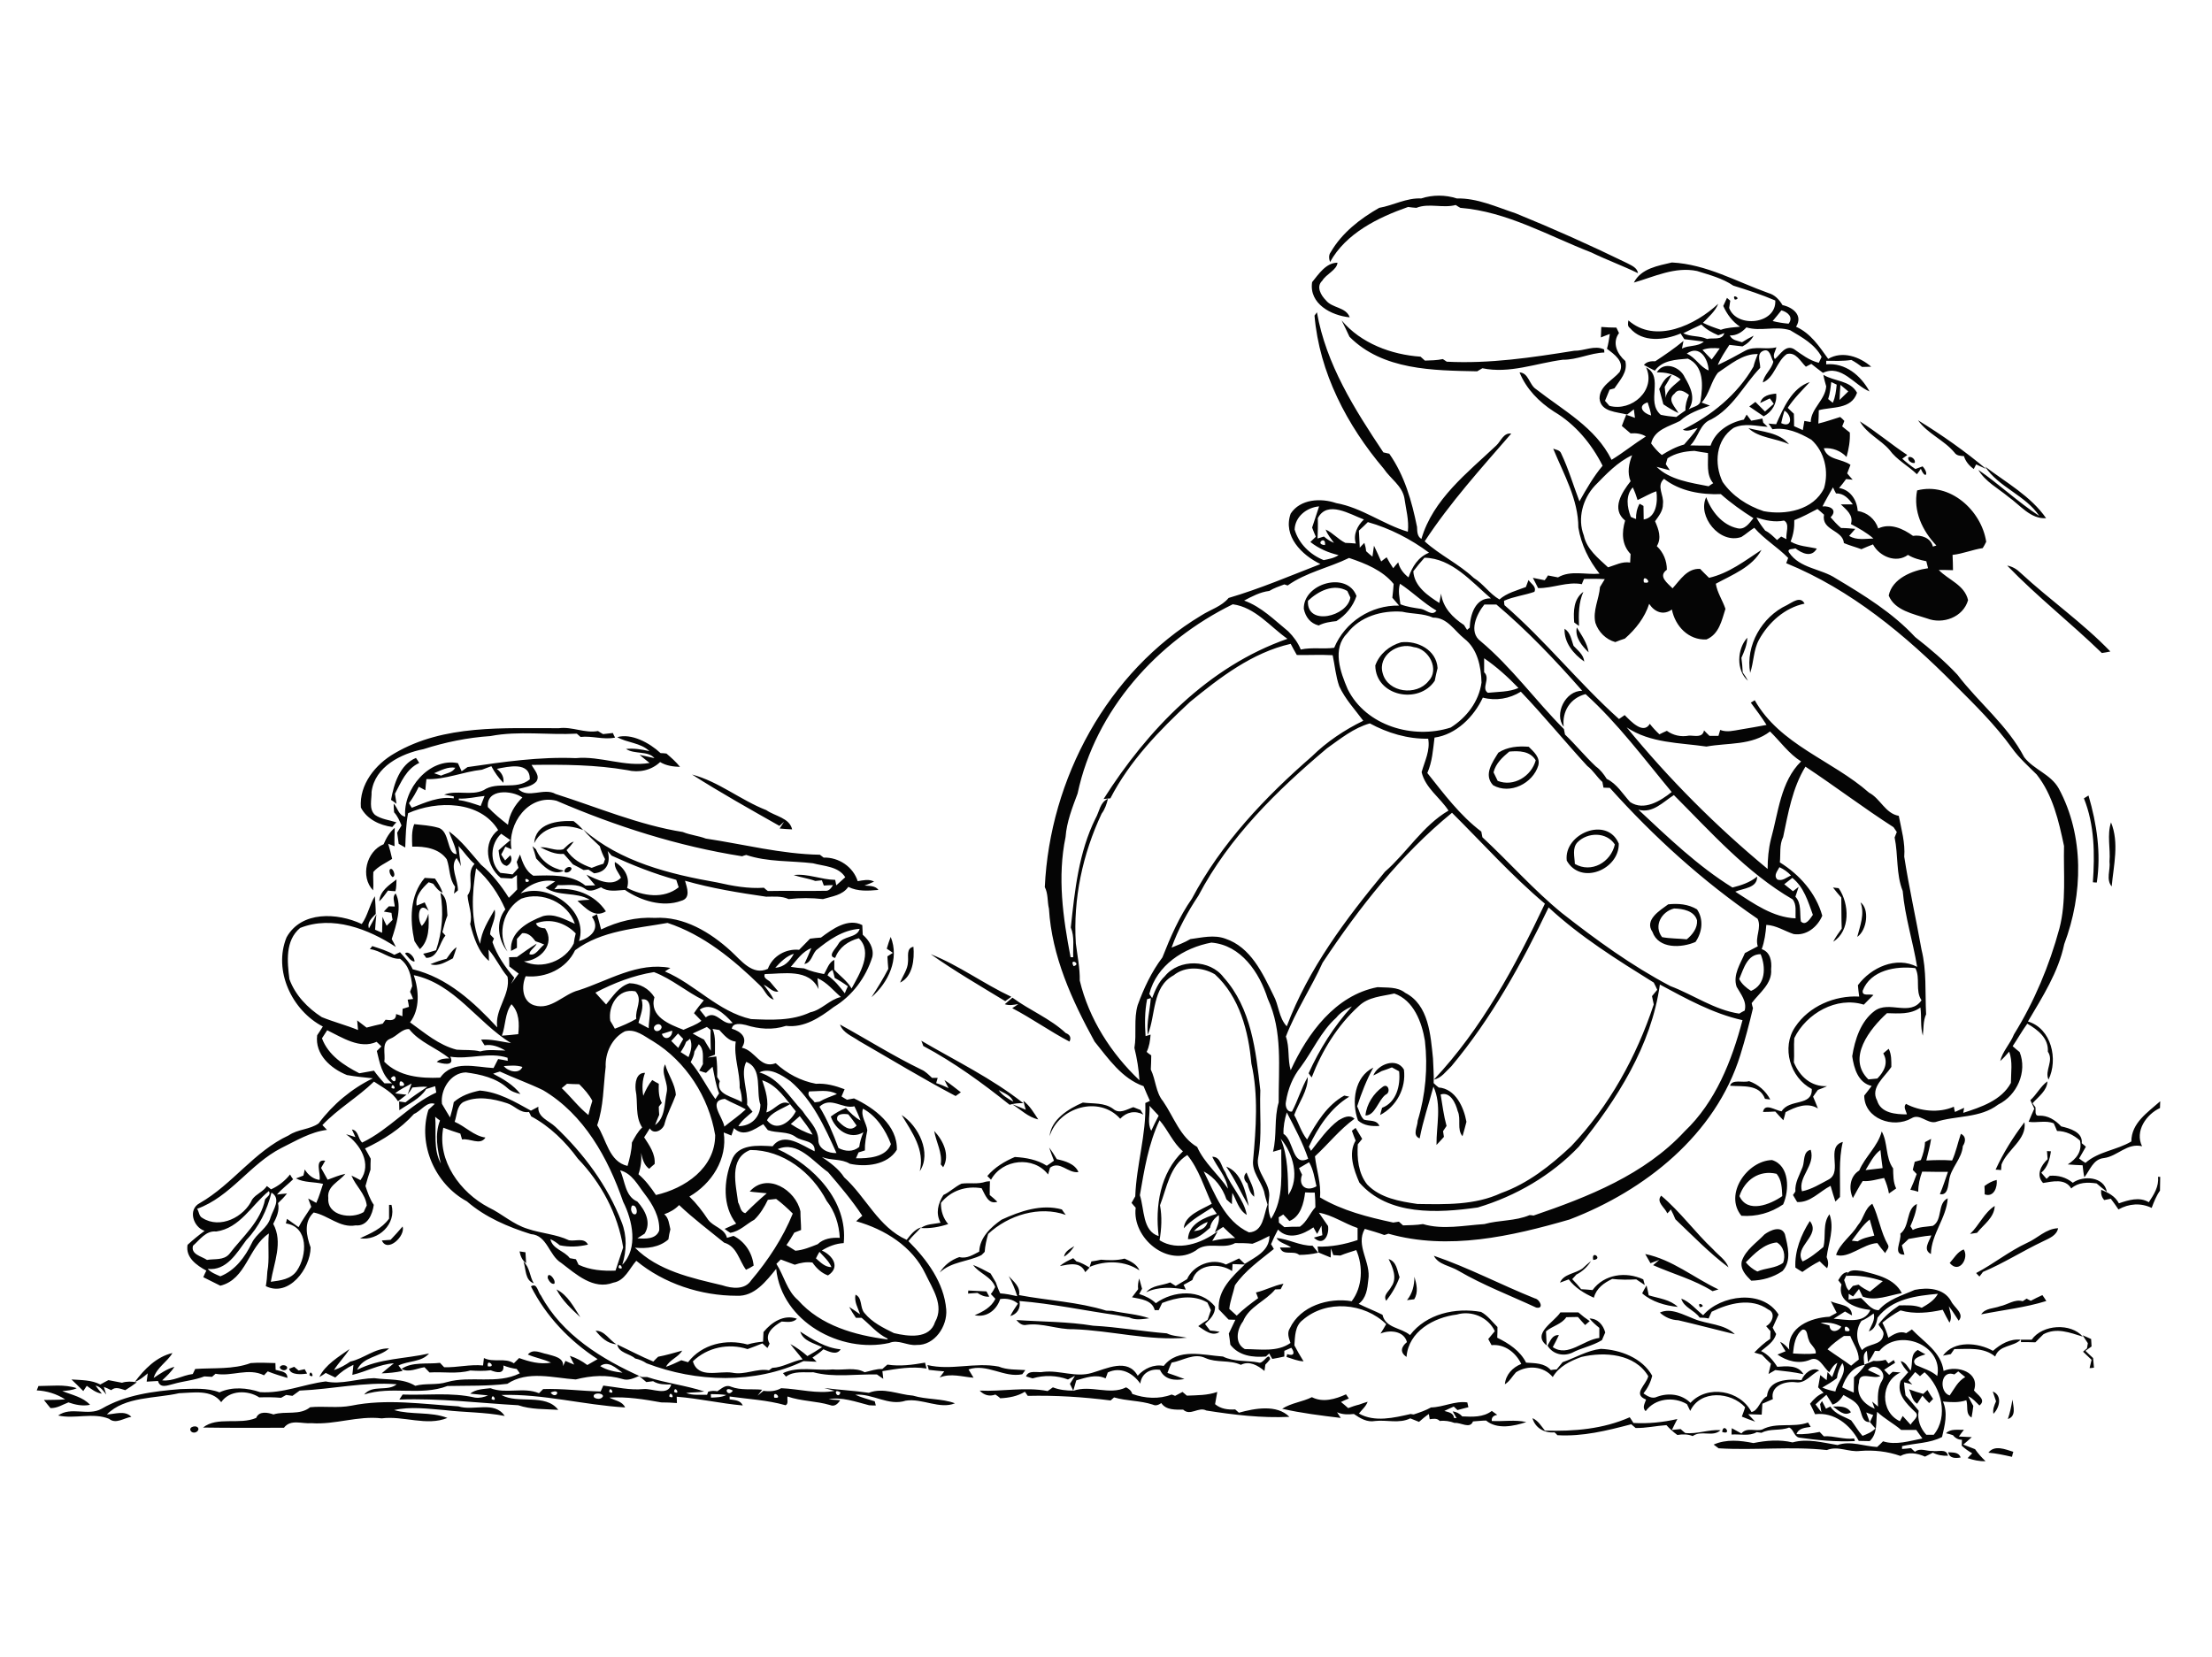 <?xml version="1.0" encoding="utf-8"?>
<!-- Generator: Adobe Illustrator 21.0.2, SVG Export Plug-In . SVG Version: 6.00 Build 0)  -->
<svg version="1.2" baseProfile="tiny" id="Layer_1" xmlns="http://www.w3.org/2000/svg" xmlns:xlink="http://www.w3.org/1999/xlink"
	 x="0px" y="0px" viewBox="0 0 1012 758" overflow="scroll" xml:space="preserve">
<path fill="#050505" d="M966.1,405.6c-2.7-3.2-0.5-7.6-1-11.4c0.5-5.9-1.2-12.2,0.7-17.9C969.6,385.6,967,395.9,966.1,405.6
	 M962.7,549.1c-1.2-1.3-1.6-2.9-1.4-4.7c3.2,1.3,6.4,2.9,8.1,6.2c4.4-1.5,9.4-3.1,13.7-0.5c2.3-3.5,4.7-7.2,4.2-11.6l1,0
	c0,2.1-0.1,4.2-0.1,6.3c-1.7,2.4-2.8,5.2-3.8,7.9c-5-2.4-10.4-2-15.2,0.7c-1.1-1.7-2.3-3.3-3.5-4.9
	C964.7,548.7,963.7,548.9,962.7,549.1 M957.5,403.7c0.9-12.9,0.8-26.2-4.1-38.4c0.7-0.4,1.4-0.9,2.1-1.3c3.8,13,5.8,26.4,3.8,39.8
	C958.9,403.8,958,403.8,957.5,403.7 M956.9,622.2c-1.3-1.2-2.6-2.5-3.9-3.7c0.4-0.4,1.3-1.1,1.8-1.5c0.1-0.6,0.3-1.8,0.4-2.4
	c-0.8-1.2-1.6-2.4-2.4-3.6c1.3,0.5,2.6,1.1,3.9,1.7c0.1,1.1,0.1,2.2,0.2,3.4c-0.7,0.5-2.1,1.5-2.8,2c1.1,1.1,2.3,2.2,3.5,3.3
	c0.1,1.5,0.3,2.9,0.4,4.4c-0.5,0.1-1.5,0.2-2,0.2C956.3,624.7,956.6,623.4,956.9,622.2 M934.7,541.3c-3.3-3.6-1-8,2.1-10.9
	c-0.1-1.2-0.2-2.5-0.3-3.7l1.8,0.1c-0.5,3.6-1.5,7.3-4.4,9.8c0.8,0.9,1.6,1.9,2.4,2.8c0.4-0.4,1.2-1.1,1.5-1.4
	c3.8-0.3,7.5,0.7,10.5,3.2c4.9-3.5,14.3-2.8,15.6,4.1c-1.6-1.2-3.2-2.5-4.7-3.8c-4.1-0.6-8.4-0.6-11.6,2.3
	C944.8,539.1,939.1,540.6,934.7,541.3 M939.6,514c-3.7-1.5-7.7-0.1-11.5-0.7c0.8-2,1.7-4,2.6-6c-0.6-1.3-1.2-2.6-1.8-3.9
	c2.9-2.6,4.7-6.4,7.8-8.6c-0.1,4.2-4.2,7.1-6.8,10c0.4,0.6,0.8,1.2,1.3,1.8c0.3,1.3-0.6,4.1,1.6,3.9c4.1-0.2,7.5,2,10.2,4.9
	c3.9,0.9,10,2.6,9.4,7.7c0.5,0.4,1.5,1.2,1.9,1.6c-1,1.8-2.1,3.6-3.1,5.4c0.9,0.7,1.9,1.4,2.9,2c6-5.3,14.3-5.8,21-9.8
	c0-8.5,7.5-13.3,13.2-18.4c0,0.8-0.1,2.3-0.1,3.1c-6.3,2.9-11.6,10.6-8.2,17.5c-6.8-1.7-11.2,4.6-17.5,5.4c-4.9,0.5-6.3,5.5-8.9,8.8
	c-0.4-1.8-0.6-3.6-0.8-5.5c-2.3-0.1-4.6-0.2-6.8-0.4c3.9-2.5,6.7-5.9,5.6-10.9c-2.9-2.6-6.5-4.4-10.5-4.4
	C940.7,516.4,940.1,515.2,939.6,514 M924.6,614.1l0-1.1c1.6,0,3.3,0,4.9,0c5-7.1,18-7.7,23.4-1.4c-5.9-1.8-12-4.3-18-1.1
	c-1.3,1.2-2.5,2.5-3.7,3.7C928.9,614.1,926.7,614.1,924.6,614.1 M961.6,298.8c-14.1-13.7-29.6-25.8-43.3-40c2.4,0.4,4.5,1.7,6.2,3.4
	c13.3,12.3,28.4,22.8,41,35.9C964.2,298.4,962.9,298.6,961.6,298.8 M918.6,649.3c1-2.9,1.6-5.9,2.1-8.9
	C921.1,643.6,922.6,648,918.6,649.3 M913,535.2c3.5-7.7,8.1-15,13.2-21.7c1.2,7.9-7.8,12.4-10.5,19.3c-0.1,0.7-0.1,2-0.2,2.6
	C914.9,535.3,913.6,535.2,913,535.2 M912,646.9c-0.4-2,0.4-3.9,1.2-5.7c-0.5-1.5-1-3-1.5-4.5C916.2,638.5,914.8,644.2,912,646.9
	 M909.7,664.7c2.8-3.7,7.8-1.5,11.4-0.4c-0.2,0.6-0.5,1.7-0.6,2.3C916.9,665.8,913.3,665,909.7,664.7 M908,546.5c0-1,0-2.9-0.1-3.8
	c1.7-1.3,3.5-2.3,5.6-2.8C913.9,543.2,912.2,548,908,546.5 M918.8,227.3c-4.7-3.9-10.5-6.9-13.7-12.3c9.6,6.6,18.1,14.7,27.9,21.1
	c-6.3-9.5-18.6-13.1-24.8-22.6c9.6,7.3,20.9,13.5,27.9,23.6C929,237.6,924.2,231.1,918.8,227.3 M906.4,601.4
	c1.9-2.9,5.7-2.6,8.6-3.7c3.5-0.7,6.7-3.4,10.4-2.3c0.4-0.3,1.3-0.9,1.8-1.2c0.5,0.3,1.4,0.8,1.9,1c1.7-0.9,3.5-1.8,5.3-2.6
	c0.5,0.7,1.4,2,1.8,2.7C926.6,598.3,916.4,599.4,906.4,601.4 M905.6,584.1c-0.5-0.5-1-1-1.5-1.6c8-4.2,15.1-10,23.3-13.8
	c4.8-2.1,8.6-6.5,14.2-6.7c-0.7,3.4-4.1,4.6-6.9,6c-9.3,4.4-18,10-27.5,14C906.8,582.6,906,583.6,905.6,584.1 M901.3,564.6
	c4.2-3.9,6.4-9.7,11.3-12.8c-0.2,5.4-5.1,8.5-8.1,12.3C903.7,564.2,902.1,564.5,901.3,564.6 M892,577.9c2-2.2,3.5-5.1,6.4-6.2
	C901,575.5,896.4,583.2,892,577.9 M897,666.9c-2.3,0.4-5.1,0.5-5.7-2.4C893.4,664.7,896.1,664.3,897,666.9 M890.3,655.8
	c2.2-2.2,5.4-1.4,8.2-1.6c-0.8,1-1.5,2-2.3,3.1c2,0.1,3.9,0.2,5.9,0.3c-1.3,1.2-2.6,2.3-3.9,3.4c1.8,0.7,3.6,1.4,5.4,2.1
	c1.4,2,3,3.8,4.8,5.5c-2.8,0.1-5.5-0.5-8.2-1.4c0.5-0.6,1.6-1.7,2.1-2.2c-1.7-1-3.3-2.1-4.8-3.5c0-0.7,0.1-2,0.1-2.7
	c-1.7,0-3.1-0.8-4.1-2.1C892.8,656.4,891.1,656,890.3,655.8 M888.9,620.3c5.2-7.1,16.1-6,22.9-2.2c3.5-3.1,7.8-5.6,12.7-5.1
	c-3.5,3.4-9.8,2.3-11.7,7.7c-5.3-4.4-12.3-3.4-18.7-3.4c-0.4,0.6-1.2,1.7-1.6,2.3C891.7,619.8,889.8,620.1,888.9,620.3 M894.2,207.1
	c-4.8-5.8-12.3-8.6-16.7-14.8c10.9,6.7,21.7,14.3,31.2,22.3c-1.6-0.7-3.1-1.4-4.6-2.1c-0.3,0.5-0.8,1.6-1.1,2.1
	c-2.1-1.5-3.7-3.4-4.5-5.9C897,208.6,895.2,208.6,894.2,207.1 M874,544.4c1.1-2.4,2-4.8,2.9-7.2c-0.6-0.6-1.2-1.3-1.8-1.9
	c0.3-1.2,0.6-2.5,0.9-3.7c0.7-0.2,2.1-0.6,2.8-0.8c1-2.6,1.8-5.3,1.9-8.2c0.9-0.5,1.8-1,2.8-1.5c-0.5,3.3-1.4,6.6-2.2,9.9
	c3.9-0.2,7.9-0.3,11.8,0c1.8-3.9,2.6-8.2,4-12.2c2.5,1.1,2.2,3.7,0.9,5.6c-0.4,5.9-5.6,10-6.3,15.8c-0.5,2.5-0.6,6.9-4.2,6.2
	c1.4-3.3,2.5-6.8,3.7-10.2c-3.9,0-7.9,0-11.8-0.1c-1.1,3-1.8,6-1.8,9.2C876.4,544.9,875.2,544.6,874,544.4 M877.1,642.3
	c-2.4-1.5-2.6-4.3-3.7-6.6c2.1,0.8,4.3,1.5,6.5,2.1c0.6-0.6,1.3-1.2,1.9-1.8c0.8,1.4,1.7,2.8,2.6,4.1c-0.4,0.5-1.4,1.4-1.8,1.9
	c-1.1-1.1-2.1-2.2-3.1-3.4C878.7,639.8,877.9,641,877.1,642.3 M876,211.8c-1.3,0.4-3.5-1.1-2.9-2.6
	C874.5,208.6,876.5,210.3,876,211.8 M871.3,574.1c-5.7,0.1-1.2-6.3-1.9-9.6c4.5-3.4,2.5-11.3,7.6-13.6c-0.3,3.6-1.6,7-3,10.2
	c0.3,0.4,0.9,1.3,1.1,1.7c2.8-1.5,6.1-1.4,9.2-1.9c4.6-2.7,1.9-10.3,6.8-12.6c-0.6,9.1-7.5,16.3-7.7,25.5c-3.8-2-0.8-5.7,0.2-8.5
	c-3.5,0.3-6.9,1-10.4,1.6c-1,1-2.1,2-3.1,2.9C870.5,571.2,870.9,572.7,871.3,574.1 M864.4,205.8c-4.1-4.7-10.3-7.3-13.5-13
	c7.5,4.7,14.3,10.5,21.7,15.4c-0.6,0.4-1.7,1.3-2.3,1.7c1.9,1.7,3.9,3.3,6,4.7c1.1-0.4,2.2-0.8,3.3-1.2c3.1,3.4,1.3,6.2-0.8,1.1
	c-0.4,0.6-1.3,1.9-1.8,2.5C873,213.1,867.8,210.5,864.4,205.8 M849.7,428.7c1.3-5.2,3.5-10.4,1.5-15.8
	C855.3,415.8,854.3,425.5,849.7,428.7 M853.5,535.4c2.6-0.3,5.2-0.6,7.8-0.9c-0.4-2.8-0.7-5.5-1-8.3
	C857.2,528.5,855.5,532.2,853.5,535.4 M847.7,548.2c-2-4.3-1.4-10,2.9-12.6c2.7-6.4,8.5-11,10.3-17.9c2.9,5.2,1.6,11.9,5.2,16.9
	c0.1,3.1,0,6.3,1.4,9.2c-1.1,0.8-2.2,1.5-3.3,2.3c-0.4-2.4-1.2-4.8-2.2-7.1c-3.3,0.6-6.5,1.7-9.8,1.4
	C850.5,542.9,849.2,545.6,847.7,548.2 M847.2,567.7c0.7,0.1,2.1,0.2,2.7,0.3c2.3-1.5,5-2,7.6-2.6c-0.7-2.4-1.4-4.9-2.1-7.4
	C852.1,560.6,849.8,564.3,847.2,567.7 M858.9,568.8c-6.5,0.3-13.2,7.3-18.9,5.4c1.9-5.5,7.1-8.7,10-13.6c2.7-3,3-7.6,6.6-9.8
	c3,6.1,3.8,13,7.2,18.9c0.7,1.3-0.9,2.5-1.3,3.7C861.2,571.9,860,570.4,858.9,568.8 M846.8,646.2c-3.1,2.1-5.8-1-8.2-2.6
	C841.6,643.5,845,643.3,846.8,646.2 M842.4,410.7c-1.3-1.5-2.6-3-3.8-4.6c0.7,0.1,2,0.2,2.6,0.3c5,7.2,5.4,19.6-2.5,24.5
	c1.1-2.1,2.5-4.1,3.9-6C842.4,420.2,842.5,415.5,842.4,410.7 M821.4,580c-0.4-7.6,2.6-15,6.6-21.3c5.4,6.7-7.7,11.7-3.3,18.5
	c3.5-1.6,6.5-4.1,9.5-6.6c1.3-4.9-0.5-10.7,2.8-15c2.4,6.5-0.5,13.1-1.3,19.6c0.7,1.7,1,3.4,0.2,5.1c-1.2-1-2.3-2.1-3.4-3.2
	c-2.8,1.4-5.4,3.1-7.9,4.9C823.4,581.3,822.4,580.7,821.4,580 M822.2,550c-0.6-1.1-1.3-2.1-1.9-3.2c0.3-0.4,0.8-1.2,1.1-1.6
	c-0.3-4.1,1.9-7.5,3.3-11.2c1-2.7,0.1-7.1,3.7-7.9c2.3,7.2-5.9,12.3-4,19c4.5-0.9,8.4-3.4,12.4-5.5c6.3-3.7-1.7-14.8,6.3-17.1
	c-2,8.3-1.1,16.8-1.3,25.2c-0.5,0.5-1.6,1.6-2.1,2.1c-0.8-2.4-1.5-4.8-2.2-7.2C832.4,545.2,828.2,550.4,822.2,550 M806.9,190.5
	c-2.2-1.5-4.4-3-6.6-4.5c0.7-0.5,2.1-1.6,2.8-2.1c1.5,1.5,2.9,2.9,4.4,4.4c1.3-1.2,2.7-2.3,4-3.5c-0.4-0.6-1.3-1.9-1.8-2.5
	c-1.5,0.7-3,1.4-4.4,2.1c0.9-3.4,4.3-4,7.3-4.3C813.1,184.5,810.8,188.4,806.9,190.5 M818.5,203.3c-5.8-2.8-13.8-2.8-18.6-7.4
	C806.2,197.6,814,197.8,818.5,203.3 M800.7,307.9c-2.2-12.6,5.4-25.7,16.8-31c2.4-1.2,6.2-4.4,8.1-0.7c-9.1,1.9-16.5,8.6-20.9,16.6
	C802.2,297.4,802.4,302.9,800.7,307.9 M804,581.8c3.8-1.7,8.4-1.4,11.8-4c1.2-3.3,0.3-7.5-2.9-9.3c-5.9,0.6-10.2,5.1-14.2,9.1
	C800.1,579.3,801.9,580.8,804,581.8 M801.2,586c-2.4-2.4-5.2-5.2-4.3-9c1.8-5.2,6.7-8.3,10.4-12.2c2.6-1.9,7.6-4.2,9.3-0.1
	c1.3,5.5,3.2,12.2-1.1,16.9C811.2,584.5,806.2,585.9,801.2,586 M799.7,311.5c-5.5-4.8-5-14.6-0.3-19.7c-0.1,3.3-1.4,6.3-2.7,9.2
	c0.3,2.2,0.5,4.4,0.6,6.7C798.2,308.9,799,310.2,799.7,311.5 M793.7,137.1C791.9,133.9,797.2,136.8,793.7,137.1 M815.4,547.3
	c-0.2-3.6-0.2-7.3-2.6-10.2c-7.9-1.9-14.6,2.8-17,10.2C799.5,555.4,810,551.1,815.4,547.3 M796.7,556.3c-8.1-9.9,2.7-25.2,14-25.5
	c8.1,2.5,8,13.8,5.1,20.3C810.1,555,803.6,556.8,796.7,556.3 M792.2,656.4c0-0.7,0-2.2,0.1-2.9c1.5,0.8,2.9,1.6,4.4,2.4
	c2.5-3,6.4-0.8,9.5-1.8c6.5-3.5,14.1-0.7,21-3.2c0.3,0.5,0.9,1.5,1.2,2c-2.5,0.4-5.5,0.5-6.5,3.3c3.6,0.2,7.1-0.3,10.6-1
	c0.5,0.5,1.4,1.5,1.9,2c4.7-0.3,9.2,1.6,13.9,1l0.3,1.2c-8.6,0.4-17.1-0.4-25.5-1.6c-2.4-0.5-2.5-3.9-4.6-4.6
	c-4.1,1.6-8.7,0.3-12.6,2.4c-0.7-0.1-1.5-0.2-2.2-0.3C800.3,657.3,796.1,656.1,792.2,656.4 M791.5,496.8c1-3.2,6-1.2,8.7-2.1
	c4.2,1.5,7.6,4.4,9.7,8.4c-0.6-0.1-1.8-0.2-2.4-0.3C804.9,495.9,797.2,497.3,791.5,496.8 M787.9,655.2
	C788.4,650.5,792.7,656.9,787.9,655.2 M892,638.5c2.1-3,3.7-6.5,7.1-8.4c-1.1-0.9-2.1-1.7-3.2-2.6c-0.6,0.5-1.2,1-1.8,1.4
	C887.6,626.5,887.1,637.2,892,638.5 M871.8,638.5c2.1,2.2,4,4.7,6,7c-0.7,4.1,0.7,8,3.5,11c0.9,0,2.6,0,3.4,0
	c6.9-8.4,3.5-21.8-4.2-28.6c-0.5,0.4-1.6,1.3-2.1,1.8c-0.5-0.5-1.6-1.4-2.2-1.9c-1,1.3-2.1,2.5-3.1,3.8c0.4,0.5,1.3,1.4,1.8,1.9
	c-1.3-0.4-2.6-0.7-3.8-1C871.2,634.4,871.5,636.5,871.8,638.5 M852.9,624.4c1.4-0.5,2.8-1.1,4.2-1.7c1.9,0.2,3.7,0,5.6-0.5
	c0.3,0.4,0.9,1.3,1.3,1.7c0.6-0.4,1.8-1.2,2.4-1.6c0.2,0.3,0.5,1,0.6,1.3c-1.7,1-3.4,2.1-5,3.2c0.6,0.6,1.7,1.7,2.3,2.3
	c0.4-0.4,1.2-1.1,1.6-1.4c0.9,0.1,2.7,0.2,3.6,0.3c-9.2,4.1-9.5,18-0.3,22.3c0.3-0.6,1-1.8,1.3-2.4c1.2,1.3,2.4,2.7,3.6,4
	c0.9-1.8,4.5-3.9,2-5.9c-3.9-3.8-8.5-8.1-6.6-14.1c1.2-1.3,2.3-2.7,3.5-4c-1.4-1.5-2.7-3.1-3.4-5.1c2.3,0.5,3.2,2.7,4.5,4.4
	c1.2-3.3-0.4-7.5,3.3-9.5c1.2,0.7,2.3,1.4,3.5,2c-2.1,0.7-7.1,2-4.4,4.9c3.3,1.5,6.9,2.5,9.8,5c2.9-14.3-17.9-22.2-26.5-11.4
	c-0.7,0-1.3-0.1-2-0.1c-0.9,1.8-1.9,3.6-3.2,5.2c-0.2-1.7-0.3-3.5-0.5-5.2C851.9,619.7,852.9,622.3,852.9,624.4 M857.7,644.6
	c-0.3-0.8-0.9-2.5-1.2-3.3c0.7,0.6,2,1.7,2.7,2.3c-0.1-4.1-0.4-8.4,1.9-12c2.4-3.7-3.6-8.7-6.5-4.7c1.9,0.9,3.8,1.7,5.7,2.7
	c-3.1,1.8-9.8-2.6-9.8,3C849,638.4,852.7,642.5,857.7,644.6 M851.9,617.8c2.7-3.2,8.8-2,9.7-6.7c0.7-2-1.5-3.5-2.2-5.1
	c2.6-3.5,5.9-6.3,9.5-8.7c3.4,0,7-0.3,10.3,1.1c2.8-1.6,5.8-3.4,7.4-6.4c-10,0.9-21,2.3-27.6,10.9c-0.5,2.5-1.2,5.4-4,6.3
	c1-2.6,3.1-5.2,2.2-8.2c-1.8,1.3-3.6,2.6-5.6,3.4C848.8,608.6,849.2,613.8,851.9,617.8 M844.2,609
	C849.3,610.1,842.8,604.1,844.2,609 M842.8,634.8c1.7,0.8,3.5,1.7,5.3,2.4c0-2.3,0.1-4.6,0.1-7c1.9-1.7,3.7-3.5,5.1-5.7
	C847.8,625.1,844.3,630,842.8,634.8 M836.1,617.4c3.6,2.6,7.3,4.9,10.8,7.5c1.1-1,2.3-1.9,3.5-2.8c0-4-2.5-7.3-3.9-10.8
	c-1,0-2,0-2.9,0C840.9,613.1,838.3,615,836.1,617.4 M839.7,636.7c0.8-4.4,5.7-8.5,3.2-13c-1.3,2.1-2.2,4.4-2.5,6.9
	c-2.1,1.6-4.4,3-6.7,4.3C835.7,635.8,837.7,636.3,839.7,636.7 M837,606.5c0.2,3.6,4,3,5.4,0.5c-2.9-1.6-6.3-2.1-9.5-1.7
	C834.3,605.7,835.6,606.1,837,606.5 M833.3,646.2c-0.2-1.3-0.4-2.5-0.6-3.7c0.2-0.4,0.6-1,0.9-1.4c0.6,1.2,1.2,2.4,1.8,3.5
	c0.5-0.3,1.5-0.8,2-1c2.2,3.5,6.2,4.5,9.5,6.3c1.8,2.3,3.2,4.9,5.2,7.1c2.1-0.8,4.3-1.7,5.9-3.4c-0.9-1-1.7-1.9-2.5-2.9
	c0.5-1.1,1-2.1,1.5-3.2c-1.1-0.4-2.1-0.8-3.2-1.2c0.5,1.4,1.1,2.9,1.6,4.4c-3.4,0.1-3.5-3.4-4.5-5.8c-1-3.5-4.7-4.9-7.5-6.6
	c-1.2,1.9-2.7,3.7-5,4.4c-0.9-1.5-1.9-3-2.8-4.5c-1.7,1.4-3.4,2.9-5,4.4C831.4,643.7,832.3,644.9,833.3,646.2 M820.3,619.3
	c3.5,0.2,7,0.4,10.4,0c0.4-2.4-2.7-4-3.2-6.3c-0.8-1.5-0.4-5-2.9-4.6C821.3,610.9,820.7,615.4,820.3,619.3 M786.3,662.7
	c-0.6-0.4-1.7-1.3-2.3-1.7c5.8-2.6,12.2-1.9,18.2-0.7c5.9-1.2,12-1.7,17.9-0.3c6.8-1.9,13.8,0.1,20.6,1.2c5.9-2.1,12.1,0.6,18.1,0.9
	c0.9-0.8,1.8-1.7,2.7-2.6c5.9,1.9,12.2-0.2,18-1.3c-0.9-1.3-1.9-2.6-2.8-3.9c-2.3,0-4.6,0-6.9,0c-3.5-3-7.6-5.1-11-8.3
	c-0.7,4.6,0.4,9.8-3.4,13.4c-1.7,0-3.3-0.1-5-0.1c-3.9-7.3-11.2-13.3-20-12.2c-0.7-1.6-1.5-3.2-2.3-4.8c1.7-2.1,3.6-4,6.2-5
	c-0.8-0.8-1.7-1.7-2.5-2.5c0.3-1.8,0.7-3.7,1-5.6c0.9,0.8,1.9,1.5,2.9,2.3c0.1-0.9,0.3-2.8,0.4-3.7c0.5,0.6,1.6,1.7,2.1,2.3
	c0.8-2.2,1.7-4.3,2.4-6.5c-1.8,0.9-2.7,2.7-3.7,4.3c-2.7-2.1-4.6-7.7-8.8-5.7c-5.1,2.1-10.6,0.6-14.9-2.4c1.2-0.5,2.5-1,3.7-1.5
	c-0.9-1.4-1.7-2.8-2.5-4.3c1.7,0.7,3,2.1,4.2,3.6c-1.1-10.4,9.9-14.7,18.4-15.1c1.1-0.6,2.2-1.2,3.3-1.8c-0.9-1.7-1.8-3.5-2.7-5.3
	c3.5,1.8,9.6,1.3,9.7,6.5c-1.1-0.6-2.1-1.2-3.2-1.8c-1.7,1.1-3.5,2.2-5.2,3.3c5.6,0.3,14,2.6,16.8-4c-6.2-0.7-15.4-3.6-13.2-11.7
	c-0.4-0.5-1.1-1.4-1.5-1.9c1.1-1.7,2.1-3.7,4.4-3.7c-0.6,1.2-1.1,2.4-1.7,3.6c0.7,1.6,0.8,3.6,2.2,4.8c0.4-0.5,1.4-1.6,1.8-2.1
	c0.9-0.2,1.7-0.4,2.6-0.6c1.5,1.3,3.3,2.3,5.2,3.2c1.9-1.6,4-3.2,5.9-4.8c-5.4-1.8-11-2.8-16.7-2.4c1-3.4,4.7-2.5,7.4-2.2
	c6.7,1.7,14.6,3.4,18,10.1c-5.9,1-12,3.8-17.9,1.6c-0.6-1.2-1.1-2.3-1.7-3.5c-0.9,1.1-1.8,2.3-2.7,3.4c-0.5-0.3-1.5-0.9-2-1.2
	c0,0.7,0,2-0.1,2.6c1.9-0.2,3.8-0.4,5.7-0.7c2.5,2.1,4.6,5.6,8.1,5.6c4.3-5,10.7-6.7,16.5-9.3c5.9-1.2,13.3-0.8,16.6,5.1
	c1.3,2.9,6.4,5.8,3.5,9c-1.5-2.2-2.8-4.5-4.5-6.6c0.5,2.5,1.7,5.1,0.3,7.5c-1.1-1.9-2.1-3.9-3.1-5.9c-6.3,1.4-13,2.1-19.3,0.3
	c-3,1.6-5.7,3.5-8.3,5.6c1.1,2.2,2.1,4.5,2.7,6.9c2.5-1.6,5.2-3.3,8.2-2.1c0.7-0.4,2-1.3,2.6-1.7c5.5,5.8,13.4,10.3,14.5,19
	c6.2-2.8,16.8,0.6,13.9,8.9c1.6,2.1,5.8,4.3,2.5,6.9c-1.6-1.5-3-3.3-5.1-4.2c0.7,1.5,1.5,3,2.3,4.4c-0.2,1.8-0.5,3.5-0.8,5.3
	c-2.9-1.6-1.5-5.2-2.4-7.9c-3.5,1.2-7.1,0.9-10.7,0.6c2.4,5.3,0.8,10.9-0.4,16.2c-5.4,2.9-12.3,2.8-18.3,4.2l0,1.3
	c1.4-0.1,2.7-0.2,4.1-0.4c0.4,0.4,1.3,1.3,1.8,1.7c2.4-2,5.3-0.2,8-0.4c2.5,0.5,6.4-1.3,7.1,2.2c-2.4,0.1-4.8-0.3-6.9-1.4
	c-1.2,0.6-2.4,1.2-3.6,1.8c-3.5-1.6-7.7-2.3-11.2-0.3c-5.9-2.1-12.3-2.8-18.5-2.3c-5.1,0.7-10.1-2.5-15.2-0.4
	C819.7,661.7,802.9,663.7,786.3,662.7 M777.7,598.1C776,594.9,781.3,597.9,777.7,598.1 M777.6,602.9c-2.3-3.4-7.3-4.6-8.4-8.7
	c4,1.5,6.7,5,10,7.6c8-9.3,27.2-12,34.5-0.3c-0.9,2-1.8,4-2.7,6c0.5,1,1,1.9,1.6,2.9c-1,3.6-4.2,5.5-6.9,7.8
	c3.2,1.5,5.5,4.2,7.4,7.2c4.2-0.3,9.6-0.9,12,3.4c-4.3-1-8.6-1.4-12.9-1.9c-1,0.6-2,1.2-3.1,1.8c0.4-1.6,0.7-3.1,1.1-4.7
	c-1.4-1.3-2.8-2.7-4.1-4.1c-1.2-0.3-2.3-0.7-3.5-1c2.2-2.3,4.6-4.5,7.3-6.3c0-0.9,0.1-2.7,0.1-3.5c-0.7-0.8-1.3-1.5-2-2.3
	c2.8-1.4,4.6-6.1,1-7.6c-7.8-5.6-18-2.9-25.9,1c-0.5,1-1,2.1-1.4,3.1C780.4,603,779,602.9,777.6,602.9 M767.8,604.1
	c-3.2-0.1-6.1-1.4-8.4-3.5c5-2.4,10.9,1.1,15.7,2.9c6,2.5,13.8,2.2,18.6,7C785,608.4,776.4,606.1,767.8,604.1 M762.8,555.2
	c-1.1-2.7-5.3-5.2-2.8-8.1c8.8,7.4,15.5,16.8,23.8,24.6c2.4,2.7,5.7,4.7,7,8.2c-8.7-6.5-16.4-14.5-24.3-22c-0.6-1.5-1.3-3-2.1-4.5
	C764.1,553.9,763.3,554.8,762.8,555.2 M760.4,428.8c3.7,0.7,7.5,0.6,11.3,1c2.6-2.1,5-5.2,4.7-8.7c-1.3-4.4-6.5-5.3-10.5-5.4
	C760.2,417.1,756.4,423.6,760.4,428.8 M756,426.4c-3.8-5.5,3.4-9.8,7.2-12.6c4.6-0.5,9.2-0.1,13.2,2.3c3.1,4.6,2.4,10.4-0.7,14.9
	C769.3,433.8,758.8,434.3,756,426.4 M755.1,578c-0.8-1.4-1.6-2.8-2.4-4.2c12.3,2.5,22.3,10.9,33.5,16.2c-0.7,0.2-2,0.6-2.7,0.8
	c-8.4-5.3-18.2-7.9-27.2-11.9c0.7-0.6,2.1-1.8,2.8-2.4C757.7,577,756.4,577.5,755.1,578 M767.6,598c-5.8-0.6-11.8-2.3-16.3-6.2
	c0.6-1.3,1.3-2.4,2-3.6c0.4,1.5,0.7,3,1,4.5C758.9,594.1,764.1,594.6,767.6,598 M728.9,576.5C727.9,571.6,733.7,576.2,728.9,576.5
	 M726.8,298.5c-3-2.9-6.4-6.9-5.4-11.4C723.6,290.7,726.2,294.3,726.8,298.5 M720.2,284.8c-0.4-5.1-0.3-10.7,4.2-14
	c-2.2,4.9-2.2,10.3-2,15.6C721.6,285.9,720.9,285.3,720.2,284.8 M720.5,395.3c7.6,4.4,16.5-0.8,18.3-8.9c-3.8-5.8-12.4-5.7-17.1-1
	C719.2,388.1,720.4,392,720.5,395.3 M716.8,393.8c-1.5-12.3,18.4-20.6,23.8-7.8C740.8,397.9,723.2,405.2,716.8,393.8 M724.8,302.7
	c-4.9-3.4-9.3-8.7-9-15c2.7,1.7,3.1,5,4.1,7.8C721.8,297.6,724.5,299.5,724.8,302.7 M713.7,586.9c1.6-4,7-4.1,10.3-6.5
	c1.3-1.2,2.5-2.3,3.9-3.4c-1.6,2.6-3.9,4.8-6.7,6.2c-0.5,0.5-1.4,1.5-1.9,2.1c1.5,1.5,2.8,3,4.1,4.6c1.7,0.1,3.4,0.2,5.2,0.4
	c5.3-7.3,15.3-8.6,23.2-4.9c0.2,0.6,0.5,1.9,0.7,2.6c-1.3-0.9-2.6-1.7-3.9-2.6c-3.7,0.2-7.4,0.2-11-0.2c-3.8,1.8-7.3,4.3-8.4,8.6
	c-4.4-2-8.6-4.5-11.5-8.4C716.3,585.9,715,586.4,713.7,586.9 M719.2,619c-4.1,1.8-8.9,0.6-11.2-3.3c1.3-2.1,2.1-5,5.2-4.8
	c-0.9,1.9-1.8,3.7-2.8,5.5c6.9,4.8,14.1-3.4,21.3-4.2c0-1.5,0-3.1,0-4.6c-1.6-1.3-3.2-2.7-4.5-4.3c3.8,0,6.3,3,7.2,6.4
	c-0.5,1.2-1,2.3-1.5,3.5C728.5,615.9,723.5,616.7,719.2,619 M707.6,615.6c-6.9-5.4,3.4-10.6,6.3-15.1c2.7,0,5.4,0,8.2,0
	c1.7,1.5,3.4,2.8,5.2,4c-0.7,0.6-1.4,1.2-2.1,1.8c-1.1-1.2-2.2-2.4-3.3-3.7c-1.8,0-3.6,0.1-5.3,0.1c-2.2,3.3-6.4,4-9.3,6.5
	C707.4,611.4,707.5,613.5,707.6,615.6 M711.2,655.4c-4.5,0.4-8.8-1.9-10.1-6.5c2.6,1.1,4,3.6,5.7,5.7c13.3,0.4,26.6-0.7,38.8-6.1
	c0.6,0.8,1.1,1.7,1.7,2.6c6.8,0.4,13.5-0.3,20.1-1.8c-0.9,1.7-1.7,3.3-2.5,5c1-0.1,3-0.3,4-0.4c0.5,0.5,1.6,1.4,2.1,1.8
	c5.5,0.6,10.7-1.7,16.2-1.3c-3.7,3.4-8.7-0.2-12.8,2.7c-2.2-0.9-4.6-0.9-7-0.5c-1.8-1.3-3.5-2.8-5-4.5c-4.7,0.3-9.3,1.4-14.1,1.3
	c-0.5-0.4-1.5-1.3-2-1.7c-11.1,2.9-22.2,5.7-33.8,5C712.3,656.4,711.6,655.7,711.2,655.4 M685.2,357.3c7.3,2.9,15.4-2.1,17.4-9.4
	c-2.6-4.3-7.6-4.4-12.1-4c-3.1,2.6-6.2,5.4-7.2,9.5C683.9,354.7,684.6,356,685.2,357.3 M683.1,359.3c-4.5-4.8-0.3-10.5,2.4-14.9
	c4.2-2.7,9.1-3.1,13.9-2.7c2.3,2.3,5.3,4.8,4.4,8.5C701.3,358.5,690.8,363.7,683.1,359.3 M667.3,581.5c-3.7-2.3-9.3-2.8-11.3-6.9
	c15.8,5.4,30.7,13.3,46.2,19.5c2.3,0.4,4.4,5,0.6,4.2C691,592.8,678.6,588.1,667.3,581.5 M643.7,594.9c2.5-3,3.4-6.8,3.4-10.7
	c1,3.4,1.9,7.1-0.1,10.3C646.2,594.6,644.5,594.8,643.7,594.9 M634.2,595.2c-1.6-2.6,1.3-4.3,2.3-6.4c2.9-3.9,0.7-8.9-1.2-12.7
	c3.7,1.2,3.9,5.2,5,8.3C638.9,588.3,636.8,591.9,634.2,595.2 M632.6,308.1c2.4,8.9,15.5,10.4,20.9,3.6c5.3-5.3,0.2-14.9-6.7-15.6
	C639.5,293.7,630.2,300,632.6,308.1 M656.4,311.5c-7.3,11-27,7.1-27.2-7c1.9-5.3,6.4-9,11.8-10.6c7.5-0.9,16.2,3.5,16.7,11.8
	C657.2,307.6,656.8,309.5,656.4,311.5 M628.3,492.1c2-5.1,10.6-8.5,14-2.7c1.1,8.5-3.4,16.9-10.9,20.8c0.3-1.1,0.6-2.2,0.9-3.3
	c6.6-2.5,8.5-10.3,7.8-16.7c-1.1-0.6-2.2-1.2-3.3-1.8c-1.5,0.6-3.1,1.2-4.7,1.7C630.8,490.9,629.5,491.5,628.3,492.1 M624.7,510.4
	c0.5-5.2,3.7-10.1,7.9-13.1c2.5-1.9,3.9,2.6,1.3,3.6C630.5,503.5,629.1,510.5,624.7,510.4 M621.3,512.7c-3.1-8.4-1.6-20,7-24.2
	c-3.1,5.6-5.4,11.6-7.4,17.7c1,2,1.4,4.5,3.1,6.1c2.5,0.8,5.8-0.1,7.1,2.9C627.6,515.4,624,515.1,621.3,512.7 M617.4,154.1
	c-1.1-2.5-2.4-5-3.6-7.5c8.8,10.5,22.8,15.7,36.1,16.6c0.5,0.4,1.5,1.4,2,1.8c2.7-0.1,5.5-0.1,8.2-0.7c0.4,0.3,1.3,0.9,1.8,1.2
	c19.7,1,38.9-1.9,58.3-5c4.6,0.1,9.3-2.7,13.7-0.6c0,0.4,0.1,1,0.1,1.4c-6.5,0.2-12.5,3.4-19,3.3c-12.3,1.6-24.3,6.5-36.8,3.9
	c-0.8,0.5-1.6,0.9-2.4,1.4C655.6,169.5,632.6,169.4,617.4,154.1 M608.5,119.9c-0.5-1.5-0.7-3.2,0.3-4.5c5.1-8.8,13.4-15.3,22.2-20.3
	c6.4-1.1,12.4-4.6,19.2-4.3c5.2-1.7,11.1-1.7,16.3,0c9.4-0.2,18.1,3.9,26.9,6.8c17.2,7,34.2,14.6,51,22.8c2,1.1,4.6,2,5,4.6
	c-7-3.4-14.4-6.1-21.4-9.5c-19.6-7.6-38.6-18.7-59.9-20.4c-0.5-0.3-1.6-0.9-2.1-1.3c-5.9,1.6-12.3-1-18,1.3
	c-1.3-0.1-2.5-0.2-3.8-0.4C630.5,99.5,615.8,106.7,608.5,119.9 M617.5,145.2c-8.4-0.8-18.7-6.2-17.2-16.1c3-3.7,6.4-8.9,11.6-8.9
	c-0.2,3.3-5.2,5.2-7,8.3c-2.9,2.7-0.5,6.7,1.7,8.9C609.5,141.1,615.8,140.4,617.5,145.2 M617.8,273.4c-0.3-0.7-1-2.2-1.4-3
	c-6.3-3.6-13.3,0.1-18,4.5C597.7,286.7,616.5,282.1,617.8,273.4 M603.3,286.2c-3.9-1-6-3.9-6.8-7.6c-0.3-11.7,19.8-17.4,24.1-5.9
	c-1.6,4.8-4.9,8.8-9.2,11.5C608.6,284.5,605.8,284.9,603.3,286.2 M586.6,644.6c4.2-2.7,9.2-3.1,13.6-5.3c5,2.6,10.8,0.9,15.6-1.3
	c0.3,0.5,1,1.4,1.3,1.9c-1.2,0.5-2.4,1-3.6,1.6c1.1,0.9,2.2,1.8,3.3,2.8c1.6-0.6,3.3-1.2,5-1.6c1.3-0.5,2.6-0.9,3.9-1.3
	c-0.8,2.2-2.6,3.6-4,5.4c7.3,4.1,16.1,1.9,23.7,0.2c0.4,0.1,1.1,0.2,1.4,0.2c2.7-0.9,5.4-1.8,7.9-3.2c5.6-0.1,10.9-3.1,16.6-2.3
	c0.1,0.5,0.4,1.6,0.5,2.2c-1.7,0.4-3.4,0.9-5,1.3c-0.4-0.4-1.3-1.2-1.7-1.6c-1.5,0.7-2.9,1.3-4.3,2c1.8,0.6,4.2,0.8,4.4,3.2
	c0.3,0,0.9,0.1,1.2,0.1c-0.5-0.8-1.4-2.4-1.8-3.1c1.7,0.2,3.2,1,4.4,2.3c4.6,0.2,9.6,0.5,13.5-2.5c0.8,0.6,1.7,1.2,2.5,1.8
	c-1.8,0.3-2.7,1.2-2.5,2.8c5.3,0.3,10.6-0.7,15.8,0.5c-5.7,1.9-13.4,3.5-18.4-0.7c-2,0-4,0.3-6,0.4c-1.4,3.6-5.5,0.4-8.4,0.7
	c-2.2-0.8-4.5-1.2-6.8-0.9c-1.3-1.4-3-1-4.6-0.8c-0.1-0.6-0.3-1.8-0.4-2.4c-1.6,1.1-3,2.3-4.5,3.6c-1.3-0.5-2.7-1.1-4-1.6
	c-5,2.5-10.8,0.6-16.1,1.2c-3.6,0.7-6.8-1.2-9.7-3.2c-2.6,0.3-5.2,0.3-7.7-0.8c0.6,0.9,1.1,1.7,1.7,2.6
	C604.3,647.7,595.3,646.6,586.6,644.6 M590.7,570.8c-2.1-1.6-5.3-2-6.7-4.3c5.6,0.4,10.7,3.6,16.5,3.5c0.9,1.1,1.7,2.1,2.6,3.2
	c-2.9,0.7-5.8,1-8.7,1c-2.7-2.3-7.5,0.7-8.8-3.4C586.9,570.9,589.4,570.8,590.7,570.8 M570.7,541.5c-1.6-1.4-2.1-3.4-0.4-5
	c1.3,3.7,3.7,7.1,3.5,11.1C571.9,546.1,571.3,543.7,570.7,541.5 M571.3,551.9c-3.5-6-6.3-12.4-10.3-18.1
	C567.9,536.3,570,545.4,571.3,551.9 M528.3,599.5c-1.2-4.7-6.5-5.1-10.4-5.9c0.9-1.2,1.9-2.5,2.8-3.7c-0.2-1.6,0-3.3,0.5-4.9
	c0.4,1.6,0.9,3.1,1.3,4.7c-0.3,0.6-1,1.8-1.3,2.4c2.8,0.9,5.5,2.2,7.6,4.2c7.9-5.8,20.7-6.7,27.1,1.6c0.1,3.4-2.3,5.8-4.6,7.9
	c0.8,1,1.5,2,2.3,3c1.5,0.1,2.9,0.3,4.4,0.6c-3.4,2.4-7-0.8-9.8-2.6c1.4-1,2.8-2,4.3-2.9c0.5-1.5,1-3,1.5-4.4
	c-0.5-1.2-1.1-2.4-1.6-3.5c-6.5-3.8-14-2.4-20.7,0.2c-0.5,1.1-1.1,2.2-1.6,3.3C529.6,599.4,528.7,599.5,528.3,599.5 M498.5,579.7
	c0.2-0.6,0.6-1.8,0.8-2.5c1.5-0.2,3-0.5,4.4-0.8c3.6,0.3,7.2,0.4,10.8-0.5c2.7,1.2,5.6,2.5,6.8,5.4
	C514.7,576.8,505.8,576.6,498.5,579.7 M486.8,575c0.4-2.5,2.8-3.6,4.7-4.8C490.3,572.1,488.8,573.8,486.8,575 M484.9,579.3
	c1.8-1.6,4-2.6,6.1-3.6c0.4,0.4,1.1,1.1,1.5,1.5c2.2,0.5,4.1,1.7,6,2.8c-0.5,0.5-1.5,1.6-2,2.1C494.3,577.1,489.2,578.5,484.9,579.3
	 M480.2,519.9c0.7-7.7,8.7-12.6,15.2-15.4c4.7,0.6,9.8-0.1,13.9,2.9c2.9,2.5,6.2,0.2,9.2-0.8c1.1,0.4,2.2,0.9,3.3,1.3
	c0.3,0.5,0.9,1.6,1.3,2.1c-3.8-2-7.7-1.2-10.6,1.9C502.9,501.1,484.3,506.6,480.2,519.9 M841.6,183c1.3-1.3,2.7-2.6,4-3.9
	c-1.2-1-2.4-2-3.6-3C841.8,178.5,841.7,180.8,841.6,183 M838.5,184.3c1.2-2.6,1.5-5.4,1.8-8.3c-0.8-0.4-1.7-0.8-2.5-1.2
	c-0.3,2.7-0.6,5.3-1.4,7.8C837,183.1,838,183.9,838.5,184.3 M833.8,231.7c3.6-0.3,7,1.7,3.7,5c1.5,1.7,3,3.4,4.8,4.9
	c2.2,0,4.3,0.2,6.5,0.4c-0.9,1.1-1.9,2.1-2.8,3.2c3.3,2.1,7.4,1.3,11.1,1.2c-3.1-2.7-6.7-4.7-10.3-6.6c1.3-4-2-6.5-4.6-9
	c1.8,0,3.7,0,5.5,0c-1.9-2.6-4.2-5.2-7.7-5c-0.4-0.7-1.1-2.1-1.4-2.8C837,225.9,835.3,228.7,833.8,231.7 M820.3,407.8
	c0.6-0.5,1.9-1.5,2.6-2c-0.5,1.5-1,3-1.5,4.5c2.9,3.1,1.9,7.5,2.5,11.3c2.2,2.3,4.3-1.3,5.5-3c-2.2-6.1-4.1-12.7-9.4-16.9
	c-1.2,1-2.5,1.9-3.7,2.9C817.6,405.7,819,406.7,820.3,407.8 M814.9,193.6c5.2,2.5,5.1-3.6,1.5-5.7
	C815.8,189.8,815.3,191.7,814.9,193.6 M818.3,148.1c2.3-3-0.4-5.3-3.3-6.1c-1.3,1.7-2.7,3.3-4,4.9
	C813.4,147.5,815.8,147.9,818.3,148.1 M813.1,402.4c2.3,1,4.3-1,6.3-1.8c-1.5-1.6-3.3-2.9-5.3-3.8
	C813.2,398.6,811.3,400.5,813.1,402.4 M807.6,242.8c2.1,1,3.7,2.7,5.4,4.3c0.5-0.4,1.4-1.2,1.9-1.6c0.6,0.3,1.8,0.9,2.4,1.2
	c-0.4-2.7,1.7-7-1.1-8.5c-4.3,0.9-8.6-0.1-12.6-1.4C804.7,239,806.1,240.9,807.6,242.8 M801.1,453.4c6.8-2.8,6.8-11,4.4-16.8
	c-6.2,0-7.8,6.8-9.8,11.4C796.9,450.3,798.9,452,801.1,453.4 M785.9,167c4.3-2,8.4-4.2,12.5-6.5c4.4-2.4,9.6-0.3,14.3-1.6
	c-0.4,1.8-1.9,3.6-0.7,5.4c2.5-2,4.8-6.7,8.7-4.6c3.6,2.5,7,5.2,11.4,6.3c0.4-0.9,0.9-1.8,1.3-2.7c-3.2-5.9-8.9-8.9-14.4-12.2
	c-6.7-2.1-13.5,0.7-20-1.3c-2,2.2-4.5,3.8-7.6,3.7c1,2.2,3.5,2.4,5.6,3.1c1.7-1.1,3.5-2.1,5.3-3c-1.2,2.2-3,3.8-5.1,4.9
	c-2-0.2-4-0.5-6-0.7C789.2,160.9,787.2,163.8,785.9,167 M783.1,164.5c1.3-1.7,2.5-3.4,3.7-5.1c-2.7-0.2-5.4-0.3-7.9,0.7
	C780.3,161.6,781.7,163.1,783.1,164.5 M781.7,169.5c-0.2-5.3-4.1-11.9-10-7.7C775.8,163.6,777.7,167.9,781.7,169.5 M781,155.1
	c2.7-0.7,6.9,0.8,7.9-2.7c-0.7,0.3-2.1,0.8-2.8,1c-2.8-1.2-5.6-2.7-7.7-4.9c-2.8,1.3-5.6,2.6-8.3,4
	C773.5,154.2,777.5,153.5,781,155.1 M781.7,222.5c0.7-0.5,1.4-1,2.1-1.4c-3.3-3.9-2.2-9.1-2.4-13.8c-2.1-0.3-4.2-0.6-6.2-1
	c-4.4,0.2-8.6,1-12.3,3.4c-0.2,0.7-0.6,2.1-0.8,2.7c0.5,0.7,1.4,2.1,1.9,2.8c-2-0.5-4.1-1.1-6.1-1.6
	C763.9,219.6,773.6,220.9,781.7,222.5 M760.3,208.2c3.2-2,6.5-3.8,10.2-4.8c2.1-2.5,4.4-4.9,6.2-7.6c-2.2,0.5-4.5,2-6.8,0.8
	c13.2-6.5,24.9-16,32.3-28.8c0.5-2,1.2-3.9,2-5.8c-7-0.2-12.7,4.9-18.2,8.5c-3.3,4.1-3.9,9.8-7.5,13.7c1,0.4,2.9,1.1,3.8,1.4
	c-4.8,1.8-9.8,3.4-13.7,7c-5,2.6-11.7,3.9-13.2,10.3C756.8,204.8,758.4,206.7,760.3,208.2 M752.1,266.5
	C757.1,267.6,751,261.7,752.1,266.5 M755.4,190.1c-0.3-2-0.9-4-1.6-6C748.8,185.7,751.8,189.2,755.4,190.1 M792.6,406.1
	c4-1,8-2.3,11.3-5c0.1,5.3-6.3,5.3-10,6.9c8.4,5.4,17.2,11.8,27.6,12.2c-0.2-2.9,0.6-6.3-1.4-8.7c-21-12.2-37.3-30.7-54.3-47.7
	c-5,3.2-9.7,8.5-16.2,6.7C763.3,383.3,776.8,396.3,792.6,406.1 M746.1,236.5c0.6,0.3,1.8,0.8,2.4,1c-0.1-2.4,0.4-4.8,1.6-7
	c0.5,0.2,1.4,0.8,1.8,1c0,2.1,0.1,4.1,0.1,6.2c5.8-0.9,6.5-8.2,5.8-12.9c-3,1-5.7,2.7-8.6,4c-0.6-2-1.3-3.9-2.2-5.8
	C743.6,226.7,744.4,232.1,746.1,236.5 M808.7,397.6c0-4.6,0.4-9.1,1.5-13.6c3.4-12.1,4.4-26.4,13.8-35.6c-5.6-3.5-9.5-9.1-14.2-13.7
	c-8.4,6.5-19.3,5.1-29.1,6.9c-12.3-1.8-25.7-1.5-36.5-8.8C763.4,356.3,785.2,378.2,808.7,397.6 M724.6,245
	c1.3,6.3,6.6,10.4,11.1,14.6c3.3-1,6.5-2.8,10.1-2.2c0.1-1.3,0.1-2.6,0.2-3.9c-4.1-4.3-4.1-9.9-2.5-15.3c-6.5-5.3-1.5-12.9,2.5-18
	c-1.6-3.9-0.8-8.1,0.7-11.9c-6.7,3.1-11.9,8.7-17,13.9C724.1,228.2,721.6,237.3,724.6,245 M680.7,317c4.7-0.5,9.6-0.3,14-2.2
	c-4.8-5-10-9.7-15.7-13.6c0,2.2,0,4.3,0,6.4C682.1,310.5,677.5,314.9,680.7,317 M677.4,293.4c14.2,11.9,25.1,27.2,38.1,40.2
	c0.1,0.6,0.4,1.8,0.5,2.5c4.9,4.7,9.2,10,14.1,14.6c2.1,1.5,3.6,3.5,5,5.7c4.7,2.3,7.3,6.9,10.7,10.6c6.3,4.2,13.9-0.5,19-4.6
	c-12.7-15.3-24.6-31.4-39.4-44.8c-7,1.8-10.8,7.9-10,14.9c-4.5-5.6,0.7-16.6,8.5-16.4c-12.3-14-25.1-27.5-39.3-39.5
	c-1.8,0-3.7,0-5.5,0C675.6,280.9,671.7,289.2,677.4,293.4 M677.7,380.5c0.1,0.7,0.4,1.9,0.5,2.6c12.3,11.4,23.4,24.1,36.4,34.7
	c15.7,12.3,31.9,24.1,49.6,33.4c10.4,3.9,20.1,10.9,31.5,12.6c0.6-0.4,1.9-1.1,2.5-1.4c1.1-4.2-1.8-7.5-3.7-10.9
	c-1.8-5.5,1.8-10.6,3.8-15.4c2-1.1,4-2.1,5.9-3.1c-1.4-4.2,1.9-8.5-0.1-12.6c-24.9-17-47.5-37.5-67.6-59.9c-0.7,0-2.2-0.1-2.9-0.1
	c-0.1-0.7-0.4-2-0.5-2.6c-2.5-2.2-4.2-5.3-6.9-7.3c-10.3-11.2-19.9-23-30.4-34c-5.2,3.2-11.4,4.3-17.4,2.7
	c-4.1,8.8-12.2,16.9-22.1,18.3c-0.7,5.5-1,11-3.3,16.2C660.5,363.1,667.9,373.1,677.7,380.5 M658.5,275.9c0.2-1.1,0.6-3.2,0.8-4.3
	c0.8,6.4,5.3,11,10.5,14.4c0.4,0.6,1,1.7,1.4,2.2c0.3-0.2,0.9-0.7,1.2-1c0.2-5.8,2.5-13.7,9.7-13.4c-8.9-7.6-17.9-18.4-30.4-18.6
	c-1.8,2-3.5,4.1-5.1,6.2C647,268.3,653.3,272.6,658.5,275.9 M640.7,276.5c3,1.2,6.2,1.6,9.4,2.1c2.4,0.4,5.1,3.5,7.1,0.8
	c-6-3.5-10.9-8.5-16.7-12.3C639.5,270.3,640.3,273.4,640.7,276.5 M622.1,250.6c0.5-0.6,1.6-1.7,2.1-2.2c0.4,1.2,0.7,2.5,0.8,3.8
	c0.9,0.9,1.9,1.7,2.9,2.5c0.2-1.2,0.5-3.7,0.7-5c1.2,2.4,2.2,4.8,3.3,7.2c0.8-0.6,1.6-1.3,2.5-1.9c0.9,1.7,1.9,3.4,3,5
	c0.7-0.9,1.5-1.8,2.3-2.7c0.6,2.8,2.4,5.1,4.7,6.9c1.7-4.9,4.4-9.3,9.4-11.3c-8.3-6.2-18-11.2-28-14c-1.3,1.3-2.7,2.6-4.1,3.9
	C621.8,245.4,622,248,622.1,250.6 M616.6,315.4c8.4,16.8,30,23,47.1,17.5c7.3-4.6,12.9-11.9,14.1-20.6c-0.2-7.2-1.8-15.4-7.9-20.1
	c-4.5-3.6-7.8-9.7-14.3-9.6c-4.5-2-9.4-1.6-14.1-2.7c-9.3-0.7-19.3,2.2-25.1,9.8C609.3,296.8,613.2,307.5,616.6,315.4 M606.2,249.4
	C606.7,244.6,601.2,249.2,606.2,249.4 M602.8,246.4c0.7-0.2,2.2-0.7,2.9-0.9c1.4,1.2,2.9,2.2,4.6,2.9c-1.4-2-3-3.8-3.8-6.1
	c3.3,1.5,5.7,4.5,9,6.1c1.6,0,3.2,0.2,4.8,0.3c-1.3-4.1,0.7-8.2,3.7-11c-6.3-2.3-16.7-9-21.1-0.6C603,240.3,602.9,243.3,602.8,246.4
	 M595.7,537.5c-1.9,5.1,2,8,6.6,5.3c-0.9-3.7-1.4-7.7-3.4-11c-1.5,0.9-3.1,1.8-4.6,2.7C594.7,535.5,595.2,536.5,595.7,537.5
	 M605.6,256.3c2.3-0.5,4.8-0.9,6.8-2.3c-4.7-1.1-9.1-3-12.9-6c0.6-0.6,1.9-1.8,2.5-2.4c-0.6-1.4-1.2-2.8-1.7-4.2
	c1.1-3.2,2.1-6.5,3.2-9.7c-5.7,0.5-11,4.7-11.2,10.6C594.2,248.8,599.4,253.8,605.6,256.3 M591.1,508.6c2.7-5.1,4.3-10.8,7.2-15.8
	c0.2,6.1-4.1,11.7-6.2,17.4c2.1,3.7,3.2,7.9,5.9,11.2c4.3-7.7,9.1-15.7,17-20.1c0.6,0.1,1.8,0.4,2.3,0.5c-8.6,5.2-14.3,14-18.5,22.9
	c0.3,0.5,0.8,1.5,1,1.9c3.9-4.9,7.5-10.2,12.6-14c2.3-1.3,5-2.8,7.3-0.7c-6.8,4.9-12,11.6-18.1,17.2c0.7,6.3,2.9,12.4,2.3,18.8
	c10.3,6.1,21.9,9,33.5,11.5c0.7-0.1,2-0.3,2.6-0.4c0.5,0.4,1.4,1.3,1.9,1.7c3-0.1,6.1-0.1,9.1-0.6c9.1,2.7,18.8,0.6,28.1,0
	c6.8-1.9,14.1-1.3,20.7-4.1c0.4,0,1.4,0.1,1.8,0.2c24.9-8.5,50.8-18.7,69.1-38.5c14.2-13.5,21.6-32.3,26.5-50.9
	c-13.5-3-25.7-9.8-37.8-16.3c-3.9,28-19.7,52.7-37.1,74.2c-12.5,13.1-28.8,22.6-46.2,27.8c-18.3,2.6-40.9,3.9-54.2-11.4
	c-2.5-5.8-5.2-13.3-1.7-19.2c-0.6-1.5-1.2-3-1.7-4.5c0.4-0.3,1.3-1,1.7-1.3c1,1.7,2,3.3,3,5c-0.5,0.6-1.5,1.9-2,2.5
	c-0.4,6.4,0.2,13.2,4.3,18.4c6,6.2,14.8,7.7,23,8.9c12.9,0.2,26.3,0.6,38.3-5c12.3-4.4,22.6-12.6,32-21.4
	c17.4-18.3,29.9-41,37.8-64.9c-0.2-1-0.6-2.9-0.8-3.8c0.8-1,1.6-1.9,2.4-2.9c-0.5-1.1-1-2.2-1.6-3.3c-16.7-10.4-33.7-21-48.1-34.4
	c-12.3,25.7-26.2,50.8-44.5,72.7c-2.5,2.3-4.5,5.4-8,6.1c21.9-23.3,37.2-51.8,50.8-80.5c-15.2-12.8-28.5-27.7-42.5-41.6
	c-23.5,19.2-42.5,43.4-59.2,68.6c-5.2,11.5-12.3,22.1-16.8,33.8c1.8,5,0.7,10.4,2.2,15.4c7.7-16.8,20.4-34.3,39.7-38
	c4.3,0.3,9.1-0.3,12.7,2.6c10.8,5.5,11.6,19.4,12.7,30c0.1,3.8,0.5,7.5,0.3,11.3c0.7,0.7,1.5,1.4,2.3,2c7.7,0.6,11.5,9,12.7,15.7
	c-0.6,2.2-1.1,4.4-1.8,6.6c-2.7-3.2-0.5-7.8-2.2-11.5c-0.9-3.5-3.3-9-7.8-7.6c0.8,4.8,1.4,9.7,2.7,14.4c-0.4,0.6-1.2,1.8-1.6,2.4
	c0.1,0.6,0.3,1.9,0.4,2.6c-1.1,1.3-2.3,2.5-3.4,3.7c-0.1-8.9,2.5-18.2-1.4-26.7c-2.1,7.9-4.8,15.7-6.3,23.7
	c-3.6-1.4-0.9-5.4-0.9-8.1c3.6-11.8,4.7-24.4,3.3-36.6c-1.4-8.4-5.1-18.5-14-21.6c-5.6,1.3-11.9,1.5-16.3,5.8
	c-9.7,8.8-16.8,20.4-21.5,32.6c-0.5-0.6-1-1.3-1.4-1.9c5-11.1,11.6-21.5,19.8-30.6c-2.7,1.2-5.3,2.8-7.2,5.2
	c-7,6.3-10.7,15.1-16.2,22.5c-3.7,4.6-5.9,10.2-6.8,16C587.9,506.1,588.8,509,591.1,508.6 M587.2,518.8c4.9,3,3.8,15.2,11.3,11.4
	c-2.5-7.4-6.2-14.3-9.8-21.2C587.7,512.3,587.1,515.5,587.2,518.8 M589.4,546.8c5.4-7.9,2.2-19.1-3.5-25.8
	C589.3,529.1,589.2,538.1,589.4,546.8 M585.1,559.4c0.8,0.7,1.6,1.4,2.5,2.1c2.4-0.2,4.7-0.2,7.1-0.2c3.3-2.3,4.5-6.1,7.1-8.9
	c0-2.2-0.1-4.5-0.3-6.7c-1.5,0-2.9,0-4.4-0.1c-0.6,5-2.1,11.1-7.2,13.1c-0.9-1-1.9-2-2.8-3c-0.5,0.3-1.5,1-2.1,1.3
	C585.1,557.6,585.1,558.8,585.1,559.4 M569.2,274.8c8,2.9,13.8,8.9,20.2,14.1c2.4,2.4,4.4,5.1,5.7,8.3c5-1.1,10.4-0.1,15.3-0.8
	c4.9-11.8,16.9-19.6,29.7-19.3c-1-1.2-2.1-2.4-3.1-3.6c0.3-2.1,0.4-4.2,0.6-6.3c-5.1-6.3-13-9.4-20.4-11.9
	c-9.2,4.5-19.7,6.6-28.1,12.6c-0.4-0.1-1.1-0.4-1.5-0.5c-2.4,0.9-4.8,1.7-6.9,3C576.5,270.9,572.8,272.9,569.2,274.8 M562.4,598.9
	c1.1,1,2.3,2.1,3.4,3.1c3-3,6.4-5.5,9.8-8c-0.3-0.9-0.7-1.8-1-2.6c4.3-1,8.2-3.2,12.6-4c-0.3,0.6-1,1.9-1.3,2.5
	c-0.6,0-1.9,0.1-2.5,0.1c-4.4,5.4-11.9,7.8-14.7,14.6c-2.8,3.7-4,10,0.8,12.7c7,0,14.8,1.5,20.9-2.8c-0.7-2.1-1.7-4.5-0.3-6.7
	c4.8-10.2,17.7-14.2,28.3-12.4c5-6.5,5.3-16,2.1-23.4c-2.4,0.8-4.9,1.5-7.3,2.5c-1.1-0.1-2.1-0.1-3.2-0.2c-0.3-0.8-0.8-2.3-1.1-3.1
	c0,1.1-0.1,3.2-0.1,4.2c-1.9-0.7-3.7-1.6-5.6-2.3c-0.1-0.9-0.3-1.8-0.4-2.7c6.2,0.2,12.4-1,18.3-3c0-1.8,0-3.7,0-5.5
	c-6-2-11.6-6-17.7-7c1.4,2.1,2.8,4.1,4.2,6.1c0.6,4.2-2.1,9.5-6.5,5.3c1.3-0.4,2.6-0.7,3.9-1.1c-0.2-1.5-0.3-2.9-0.4-4.4
	c-0.7,1.3-1.3,2.6-2,3.8c-0.4-0.7-1.3-2.2-1.7-3c-4.7,3.3-11.5,6-16.2,1c-1.2,2.2-2.2,4.4-3.2,6.7c0.3,0.5,1,1.6,1.3,2.2
	c-6.3,5.1-13.1,9.8-17.8,16.6C564.2,591.7,562.8,595.2,562.4,598.9 M546.2,563.3c2.8-0.2,5.6-1.2,6.3-4.2
	C550.1,560,547.9,561.5,546.2,563.3 M536,433.6c2.9-1.2,5.9-2.3,8.6-3.9c5.3-0.7,10.8-2.1,16-0.2c11.6,3.9,17,15.7,22,25.9
	c2.5,4.5,2.4,10.3,6.1,14.2c9.9-26.4,27.1-49.2,44.9-70.7c10.1-8.8,17.3-21.1,29.1-28c-3.9-6-10.6-10.3-12.3-17.6
	c1.4-5,4-9.9,3-15.3c-9.3,0.2-18.6-2.6-26.7-7c-7.4,2.1-13.4,7-19.6,11.4c-22.8,19.2-44.8,40.7-58.8,67.4
	C543.3,417.3,539,425.2,536,433.6 M530.5,567.5c8.4,5.3,19.3,1.4,26.6-4.1c-0.8,1.5-1.6,3-2.5,4.4c3.4-0.8,7-1.3,10.5-1.3
	c-1.9-1.6-3.7-3.3-5.5-5.1c-1.3,0.8-2.6,1.7-3.8,2.5c1-2.5,2.3-5.1,1.8-7.9c-2,1.4-3.6,3.3-4,5.8c-2.9,2.5-5.9,5.4-10.1,5.2
	c0.3-7,7.5-9.9,13.2-11.6c-0.7-1-1.4-1.9-2.1-2.9c-4.5,2.9-9.3,5.5-13,9.5c0.4-6,8.1-8.5,12.8-11.2c-3.5-7.5-5.9-15.8-11.2-22.3
	c-8.1,5-9.3,14.9-12.5,23C531.7,556.8,531.4,562.2,530.5,567.5 M527.1,456.7c1.4-3.6,2.9-7.3,5.8-10c6.5-8.1,20.7-7.8,26.9,0.5
	c12.7,14.1,14.8,33.7,16.8,51.7c-0.4,10.3,0.9,20.8-1,30.9c-1.3,6.7,6,11.6,5,18.3c-0.4,3.2-0.5,6.6,0.9,9.6
	c6.1-9.4,4.5-21.1,4.7-31.8c-1.3,0.4-2.5,0.7-3.8,1.1c1.9-7.5,0.4-15.2,2.6-22.6c-0.1-15.9,1.9-32.6-5-47.4
	c-3.8-12-12.2-24.6-25.8-25.7c-12.7,2.4-25,10.3-28.4,23.5C526.2,455.4,526.7,456,527.1,456.7 M526.7,517.4c1.1-2.3,2.2-4.7,3.4-6.9
	c-1.4-1.5-2.8-3-4.2-4.5C526.2,509.8,524.8,514,526.7,517.4 M526.7,482.9c0,2.1-0.1,4.3-0.2,6.5c2.3,4.7,2.2,10.4,5.6,14.5
	c4.9,7.1,7.8,16.4,15.6,20.9c3.3,7.4,9.7,12.5,14.1,19.1c-0.8-5.6-4.9-9.7-7.2-14.6c3.9-0.1,4.1,4.6,6,7.1
	c2.7,6.8,8.5,12.3,9.8,19.5c-3.7-2.2-4.6-6.6-6.6-10.1c-0.1,1.3-0.2,3.9-0.2,5.2c-0.8-0.7-1.7-1.4-2.5-2.2
	c-1.8-5.4-5.4-10.1-10.4-12.8c5.2,10.3,9.4,22.7,20.7,27.9c6.6-0.3,6.7-7.9,8.5-12.7c-0.6-2-1.2-4-1.6-6.1c-1.5-4.8-5.6-8.9-5-14.2
	c1.3-14.6,2.5-29.8-0.8-44.3c-1.3-14.7-5.4-30.5-16.7-40.8c-5.7-3.3-13.5-3.9-18.9,0.5c-9.9,5.3-8.1,18.3-11.8,27.2
	c-0.6-5.7,1-11.2,1.4-16.8c-0.4,0.1-1.3,0.4-1.7,0.5c-1.1,5.6-1.1,11.3-0.7,16.9l2.3-0.7c-0.2,2.7-0.6,5.5-1.8,7.9
	C525.2,481.9,526,482.4,526.7,482.9 M530.1,565.6c-1.7-13.7,0.7-28.9,11.1-38.8c-4.6-3.9-6.8-9.7-10.7-14.2c-5.1,10.8-7,22.7-9,34.3
	C523.6,553.2,522.6,563.3,530.1,565.6 M491.2,442.1C495,441,488.9,438.1,491.2,442.1 M489.8,438h1.2c-0.2-4.5,0.7-9.3-1.1-13.6
	c1.8-16.8,3.6-34.4,11.3-49.9c1.8-3.1,2-7.4,5.7-9c-0.6,2.4-1.4,4.8-2.9,6.8c-8.7,18.5-13.1,39-11.8,59.4c0.7,5.6,1.9,11.3,1.8,17
	c4.2,17.5,14.3,33.3,27.3,45.6c-0.3-5-1.1-9.9-2.3-14.8c1.1-6.5-0.4-13.2,1.5-19.6c2.8-7.7,6.3-15.2,11.3-21.8
	c3.7-9.4,7.7-18.6,13.5-26.9c13.4-25.3,33.4-46.4,54.9-65.1c6.8-6.7,14.9-12.1,23.5-16.3c-3.6-4.9-8.3-9.9-11-15.8
	c-1.6-4.6-2-9.5-3-14.2c-5.5-0.3-10.9,0-16.4-0.1c-1-1.7-1.9-3.4-2.8-5.1c-17.6,4-32.4,15.4-46.1,26.6c-14,13-27.6,27-36.4,44.1
	c-0.8,0.1-2.3,0.2-3.1,0.3c20.1-31.7,48-60.7,84.1-73.3c-8-5.6-14.7-14.4-25-15.8c-34.5,16.9-62.9,48.4-71,86.6
	c-2.4,6.4-5,13-5.5,19.9C483.7,401.3,486.3,419.8,489.8,438 M479.9,415.8c-0.8-3.3-0.3-6.8-1.9-9.9c2.3-49.5,28.6-98.5,71.6-124.3
	c4.2-2.7,9.3-4.1,12.5-8c14.3-4.2,28.1-10.1,42-15.5c-8.5-4.1-17.3-12.8-13.6-23.1c4.4-6.7,13.8-7.2,20.8-4.8
	c11.8,2.1,21.6,9.8,32.8,13.1c0.6-5.3-0.9-10.4-1.6-15.5c-1.1-5.6-6.4-8.8-9.4-13.3c-16.8-19.8-29.5-44-31.7-70.1
	c0.3-0.4,0.8-1.1,1.1-1.5c4.2,23.8,17.2,44.3,30.4,64.1c0.9,0.2,1.8,0.4,2.7,0.6c7,10,10.3,21.7,12.7,33.5c0.1,2,0,4.3,2,5.5
	c5.3-18.2,21.1-30.3,34.3-42.8c2.1-2,3.3-5.9,6.8-5.4c-13.8,15.9-28,31.6-39.6,49.3c6.9,6.3,15.6,10.3,22.4,16.7
	c4.4,2.7,7.3,7.3,11.8,9.9c3.4-3,7.9-4.1,12.1-5.7c0.3-0.8,0.9-2.4,1.2-3.2c1.1,1.7,3.8,3,2.7,5.4c-4.6,1.6-9.4,2.1-13.9,4.1
	c0,0.5,0.1,1.5,0.2,2c18.7,16.2,34,35.6,52.4,52.1c0.8-0.6,1.7-1.2,2.6-1.8c2.7,2.7,8.5,9.1,11.5,4c1.3,1.7,2.8,3.3,4.4,4.8
	c1.1-0.6,2.3-1.1,3.4-1.6c2.9,2.1,6.5,2.9,10.1,2.2c2.6-0.1,6.2,1.2,6.9-2.4c0.8,0.8,1.6,1.7,2.5,2.5c1.4,0,2.7,0,4.1,0
	c0.2-0.7,0.6-2,0.8-2.7c3.1,1.2,6.2,0.3,9.3-0.2c4-0.6,7.9-1.4,11.9-2.1c-2.2-3.5-4.7-6.8-7.2-10.2c0.5-0.3,1.4-0.8,1.8-1.1
	c11.6,20.5,35.4,27.4,52.3,42.3c5.2,2.7,7.4,9.5,13.6,10.6c1.2,6.2,3,12.4,2.5,18.7c2.2,14.2,5.4,28.4,7.9,42.5
	c2.4,9.6,1.6,19.7,2.1,29.6c-1.4,3.1-1.1,6.5-1.5,9.8c-1.2-4.2-0.5-8.6-1.1-12.9c-4.5,3.3-10.1,2.7-15.3,2.6
	c-7.8,7.1-18.5,20.6-8.5,30.3c1.3-0.1,2.7-0.3,4.1-0.4c3.1-3.2,5.2-7.2,2.7-11.5c0.6-0.5,1.8-1.6,2.5-2.1c1.3,2.6,1.2,5.5,1.2,8.3
	c-3,4.6-9.8,9.4-6.5,15.4c1.7,5.8,8.6,6.3,13.6,6.3c-0.3-1.6-1.8-3.3-0.4-4.8c6.4,3.4,15.1,4.3,21.9,1.3c0.1,0.6,0.3,1.8,0.5,2.4
	c1.4-0.6,2.8-1.3,4.2-1.9c-0.1,0.6-0.3,1.7-0.4,2.3c8.1-2.6,17.5-5.7,21.8-13.7c0-4.7,0.9-9.8-0.8-14.3c-1.3,1.5-2.6,3-4.1,4.3
	c1.1-4.5,4.6-7.9,6.3-12.2c9.3-15,16.2-31.5,20.8-48.5c3.2-12.3,1.8-25.2,2.1-37.7c-2.4-11.4-5.1-23.3-12.5-32.7
	c-3.9-3.9-8.1-7.6-11.3-12.1c-7.7-10.7-17.1-19.9-26.4-29.2c-22.3-22.5-47.3-43.3-76.9-55.4c0.3-0.8,0.6-1.6,0.9-2.4
	c-4.9-5-10.9-8.5-15.5-13.8c-2.1,1.3-3.8,2.9-5.9,4.2c-10,3.5-20.3-9.6-16.1-18.2c2.3,6.4,7.3,12.7,14.2,14.2
	c3.5,0.9,5.5-2.3,7.4-4.6c-5.2-3.3-10.3-6.9-14.9-11c-9.1,0.3-18.7-1.3-26-7c-3.7,3.3,0.1,7.5-0.5,11.5c0.1,3.1-1.9,5.5-3.6,7.9
	c1.6,3.7,3.1,7.6,0.8,11.4c3,2.8,4.6,6.7,4.6,10.8c-4.2,3,0.3,6.1,2.6,8.5c3.5-3.8,6.6-9.2,12.6-8.9c1.3,1.4,2.7,2.7,4.1,4.1
	c9.1-2.1,16.4-7.8,24-12.8c-4.2,7.9-13.4,11.4-20.9,15.5c0.6,4,3.1,7.6,4.4,11.5c-1.7,5.3-2.9,11.6-8.7,14
	c-8.2,0.4-14.3-6.1-15.8-13.7c-3.9,2.8-7.9,1.2-10.4-2.6c-2,6.3-6.2,11.6-11.1,15.9c-1.5,0.5-3,1-4.4,1.6c-4.3-1.2-7.7-4.6-9.1-8.8
	c-1.3-5.6,1.7-10.9,2.1-16.4c0.7-1.2,1.5-2.4,2.2-3.6c-3.2-0.2-6.4-0.2-9.5-0.1c-0.3,0.6-0.8,1.8-1,2.4c-6.6-1.3-13.3,1.9-20,1.8
	c-0.8-1.6-1.6-3.1-2.4-4.7c1.8,0.4,3.6,0.7,5.4,1.1c0.4-0.5,1.2-1.6,1.5-2.2c1.5,0.3,3.1,0.6,4.6,0.9c5.7-3.4,12.7-1.1,19-1.7
	c-4.9-6.1-8.4-13.3-9.7-21.1c0-12.9-6.7-24.4-11.5-36.1c1.2,0.5,3,0.6,3.6,2.1c3.4,7.1,5.6,14.7,8.4,22c3.1-5.5,6.4-11.3,10.6-16.3
	c-5.1-10.1-12.5-19-22.3-24.8c-6.8-4.4-12.6-10.3-15.7-17.9c4.2,0.2,4.4,5.7,7.6,7.7c12.4,9.7,27.2,17.5,34.5,32.3
	c5.4-3.3,10.3-7.3,15.7-10.7c-2.1-1.3-4.5-1.6-7-1.4c-1.3-1.1-2.7-2.3-4-3.4c0.6-1.7,1.3-3.4,2-5.1c1,0.3,3,1,4,1.4
	c-0.1-1-0.4-3-0.5-3.9c-1,0.8-2.1,1.6-3.1,2.4c-4.6-1.3-12.1-1.1-12.6-7.4c0-5.7,6-8.3,9.2-12.1c2.4-4.8-2.5-8.1-5.8-10.6
	c0.6-2.2,1-4.5,1.3-6.8c-1.4,0.5-2.8,1.1-4.1,1.6c0.1-1.6,0.1-3.2,0.2-4.8c2.3,0.2,4.6,0.3,6.9,0.3c0.3,0.6,0.9,1.9,1.2,2.5
	c-3.3,4.5-0.8,9.6,2.9,12.8c1.2,5.1-2.5,8.7-5,12.5c-0.5,0.1-1.6,0.4-2.2,0.6c-0.7,1.7-1.4,3.4-2.1,5.1c0.5,0.6,1.5,1.7,2,2.3
	c10.2,2.8,21.5-7.2,16.8-17.6c8.4,4.5-0.3,15.7,6.7,21.7c2.3,0.5,4.7,0.8,7.1,1c1.4-1,2.7-2,4.2-3c-0.1-2.5,0.6-4.8,1.6-7.1
	c-1.9-1.5-4.7-3.3-6.6-0.6c-3.6,2.8,0.4,6.2,1.8,8.9c-2.4-1.1-4.7-2.5-6.9-4c-0.6-2.3-1.3-4.7-1.9-7c1.4-2.6,2.7-5.5,5.7-6.5
	c-1,1.9-2.1,3.7-3.2,5.5c0.2,1.7,0.4,3.4,0.4,5.1c0.6-3.9,4.3-6,6.9-8.5c-3.1-2.6-7-3.3-10.9-3.2c3.1-5.4,10.7-2.6,12.8,2.3
	c2.7,4.6,5.1,9.6,1.8,14.6c1.8-1.2,5.2-1.4,5.4-4c1.1-6.8,1.7-15.8-5.8-19.2c-5.4,0.5-11.5,0.6-15.1,5.5c-1.7-0.8-3.3-1.7-5-2.6
	c1.3-1.6,3.3-1.8,5.2-1.7c4.4-2.9,8.8-5.9,12.9-9.3c-0.2,1.2-0.5,2.4-0.7,3.5c3.2-1.7,7.2-0.7,10-3.2c-3-0.4-5.9-0.7-8.9-1.1
	c-0.6-0.8-1.1-1.7-1.7-2.6c-7.3,3.1-17.5,4.3-23.2-2.5c-1.2-0.8-0.9-2.2-0.7-3.5c12.4,10.9,30.7,2.1,41.1-7.6c-1.4,3.5-4.4,6-7,8.7
	c2.6,1.3,5.4,2.3,8.2,3.2c2.8-1,5.8-1.1,8.8-1.4c-3.5-2.3-6-5.7-7.7-9.5c0.6-1.2,1.1-2.5,1.7-3.7c0.4,0.3,1.1,0.9,1.5,1.3
	c-0.1,0.8-0.4,2.5-0.5,3.3c3.4,9.4,21.7,7.5,21.1-3.4c-6.3-2.7-12.7-4.8-19.2-6.8c-5-3.4-10.9-4.9-16.6-6.7
	c-10.1-2.1-19.5,2.6-28.9,5.3c3.3-6.5,11.1-7.7,17.4-9.2c15.8,0.8,29.6,8.8,44.2,14c2.9,0.8,4.9,3,6.4,5.5c4.7,1,9.5,4.7,6.2,9.9
	c6.7,3,10.6,9,14.7,14.7c6.5-3.8,14.4-1,19.7,3.6c-1,0-3.1,0.1-4.2,0.1c-1.6-1.2-3.2-2.3-4.9-3.2c-3.8,0.6-7.7,0.4-11.5,0.4l0,1.6
	c8.8-0.8,15.8,5.1,19.8,12.4c-7-2.9-12.8-12.5-21.3-8.5c-1.8-1.3-3.5-2.7-5.3-4.1c-0.9,0.4-1.7,0.9-2.5,1.3
	c-2.5-2.4-4.6-6.9-8.7-5.8c-4.7,3.2-5.7,10.9-11,13c0.5-3.6,4-5.9,4.8-9.5c-1.2-2.1-1.5-6.4-4.8-4.9c-3,1.4-1.1,5.2-1.2,7.7
	c-7.5,7.8-12.4,18.3-22.4,23.6c-5.3,1.9-5.8,8.3-9.6,11.9c3.1,0.1,6.2,0.1,9.3,0.1c2.2-6.6,8.7-10.6,15.2-11.9
	c0.3-0.6,1-1.7,1.3-2.3c0.7,0.9,1.4,1.9,2.1,2.8c1.7-0.3,3.4-0.6,5.1-1c0.1,0.5,0.3,1.5,0.4,1.9c0.5,0.5,1.5,1.4,2,1.9
	c-5.2-0.3-10.5-1.9-15.6,0.5c-8.1,5.5-9,16.3-5,24.7c4.5,6.5,11.3,10.9,18.8,13.4c10,1.9,22.8-0.5,27.6-10.5
	c2.3-7.7,0.3-16.7-5.8-22.2c-5.5-3.2-11.4-5.8-17.8-4.8c-0.5-0.7-1.3-2-1.8-2.6c0.9,0.1,2.6,0.3,3.5,0.3c3.3-7.4,7.2-16.6,15.4-19.3
	c-3.5,3.8-7.2,7.4-10.1,11.8c0.9,0.9,1.8,1.8,2.8,2.7c0.1,1.9,0.1,3.8,0.1,5.7c1.3,0.6,2.7,1.2,4,1.8c0.2-1.4,0.5-2.8,0.7-4.2
	c0.7,0.1,2.2,0.4,2.9,0.5c0.2-6.3,6.6-10,7.1-16.3c-0.5-1.8-1-3.5-1.3-5.3c5,3.1,12.2,2.4,15.4,8.2c-2.6,7.8-11.5,6.3-17.5,8
	c0,2-0.1,4.1-0.2,6.1c3.4-0.8,6.7-2,10-3c0.5,0.4,1.5,1.3,1.9,1.8c-0.3,0.9-0.7,1.7-1,2.5c1.1,0.9,2.3,1.9,3.5,2.8
	c0.2,3.8-0.5,7.6-1.5,11.2c-2.7-2.9-6.5-4.3-10.4-4c1.6,5.5,8.2,4.7,12.2,7.6c-0.5,1.3-1,2.6-1.5,3.9c0.8,1,1.7,2,2.5,2.9
	c-0.8-0.1-2.3-0.2-3-0.3c-1,1.4-2.1,2.8-3.2,4.1c5.1,0.8,8.2,5.5,8.5,10.5c4.4,0.7,8,3.7,9.4,8c5.5-2.6,11.4,0.1,15.9,3.4
	c3.7-0.6,8.2,0.9,9.1,4.9c0.4-0.1,1.2-0.4,1.6-0.5c-6.4-6.7-10.7-15.8-8.8-25.2c15-3.9,29.4,9.1,31.6,23.5c-0.5,1-1,2-1.6,2.9
	c-4.7,0.7-9.1,2.6-13.8,3.1c0.1,2.3,0.2,4.7,0.2,7c-2.2-0.1-4.4-0.1-6.5-0.1c4.4,4.6,11.8,6.8,13.4,13.8
	c-2.2,7.8-11.5,11.2-18.7,8.4c-6.3-2.1-14.9-3.7-17.6-10.5c1.6-7.8,10.8-11.5,18-12.5c-0.2-0.8-0.6-2.4-0.8-3.2
	c-2.9-0.6-5.8-1.3-8.4-2.9c-5.4,4-13.1,0.7-16-4.8c-1.8,0.7-3.5,1.4-5.3,2.2c-2.7-1-5.4-1.7-8-2.8c-0.5-6.1-10.4-5.7-9.1-13
	c-1-0.9-2-1.8-3-2.6c-3.5,1.8-6.9,3.7-10.6,5.1c0.1,3.4-0.4,6.7-1.7,9.8c3.7,2.2,8,2.3,12,3.2c-2.4,4.3-6.8,2.2-9.8-0.1
	c-1.1,0.5-4,0-2.9,1.9c5,7.4,14.6,7.3,21.5,11.9c12.9,7.7,25.9,15.7,36.2,26.8c6.8,5.3,13.4,10.9,19.3,17.2
	c9.8,12.9,23,23.2,30.6,37.8c4.4,5.7,12.1,7.7,15.8,14.3c11.7,21.7,11.1,48.4,2.5,71.2c-2.7,12.9-10,24.2-16.6,35.4
	c10.8,3.2,13.9,17.4,9.4,26.6c-1.9-4.2,2.6-8.6-0.3-12.8c0.4-6.2-4.6-10-9.4-12.8c-2.4,3.3-4.4,6.9-6.7,10.3c1,0.9,2.1,1.8,3.2,2.7
	c3.6,9-1.2,19.8-9.8,24c-8.4,6.4-19.2,4.9-28.7,8c-3.9,0.8-7.2-4.1-11-1.7c-8.3,4.8-21.6,0.2-21.6-10.4c1.1-1.4,2.3-2.9,3.4-4.4
	c-6.2-1.4-8.1-8.1-8.9-13.6c1.2-7.6,3.9-16,10.2-20.7c6.7-5,16.2,2.7,21.5-4.9c-3-4.5-0.4-10.1-2.8-14.7
	c-8.9-1.1-20.5,0.9-24.1,10.3c-0.4,2.8,3.3,1.3,4.9,2c-1.5,1.5-3,2.9-4.4,4.4c-12.4-3.9-26.3,4-31.8,15.3c-0.3,3.7,0.1,7.4-0.2,11.1
	c2.7,6.5,7.9,11.2,15.2,10.9c-1.4,0.6-2.8,1.2-4.2,1.7c-0.8,1-1.5,2.1-2.2,3.1c0.8,1.8,1.5,3.6,2.2,5.4c-4.8-3-10.3-0.7-14.8,1.7
	c-0.2,0.9-0.7,2.8-1,3.7c-1.3-1.3-2.5-2.7-3.7-4c-1.9,0.1-3.8,0.2-5.6,0.2c0.7-4.4,5.8-0.6,8.5-0.3c3.6-5.9,14.1-2.1,13.8-10.2
	c-9.9-5.2-14-19-7.6-28.4c6.3-9.5,18.1-14.5,29.3-13.9c-0.2-1.7-0.5-3.5-0.6-5.2c6-8.1,17.5-13.4,27.1-8.4
	c-1.9-11.6-5.6-23-6.6-34.7c-3.1-7.8-2-16.4-3.7-24.5c0.3-0.8,0.7-1.7,1-2.5c-0.4-0.6-1.2-1.7-1.5-2.2
	c-13.7-8.8-26.7-18.7-40.3-27.7c-6,9.8-7.9,21.3-10.2,32.2c-1.8,3.6-1.1,7.7-1.5,11.6c9,5.6,16.5,14,19.4,24.4
	c-2.2,5.2-7.3,9.3-13.1,8.4c-4.2-1.4-8-4-12.5-4.2c-0.3,3.8-0.8,7.5-2.1,11.1c3.9,1.3,4.7,5.5,4.3,9.2c0.6,6.6-5.4,10.8-8.9,15.5
	c0.1,0.6,0.4,1.7,0.6,2.3c-1.7,7.2-3.6,14.4-5.8,21.5c-11.3,36.4-43.6,62-78.1,75.2c-26.6,7.7-55.5,14.3-82.9,6.5
	c-0.5,0.2-1.4,0.5-1.9,0.6c-2.9-1.1-5.9-1.9-8.9-2.8c-4.4,7.7,3,15.2,1.6,23.4c-0.4,4-0.9,8.3-4.4,10.9c3.6,1.8,7.3,3.2,10.9,5
	c1.4,6.2,8.5,5.8,12.6,9.3c7.5-9.8,20.8-12.7,32.5-10.6c3,1.6,5.1,4.5,7.5,6.9c0,1.6,0,3.3-0.1,4.9c5.3,2.6,10.5,6,13.2,11.4
	c4,0.3,8.4,0.1,11.3,3.4c0.7-0.1,2-0.3,2.7-0.3c0.9-1.1,1.8-2.2,2.7-3.3c5.8-2,11.3-5.4,17.5-6.1c8.9,0.4,18.9,4.1,23.5,12.3
	c-0.7,3-2.1,5.7-4,8.1c1.8,1.2,4,2.7,6.3,1.5c5.2-1.9,11.2-1.2,15.2,2.8c7.7-8.4,22.8-5.8,27.9,4.2c3.3-0.6,3.9-5.6,7.1-7.2
	c0.7-7.8,9.9-8,15.8-7.4c1.1-2.9,4.9-6.3,8.1-4.4c-3.6,1.6-6.2,6-10.6,5.4c-4.9-0.7-11.9,1.6-10.6,7.7c-1.6,0.7-3.2,1.4-4.8,2.1
	c-0.1,1.7-0.2,3.4-0.3,5c-2.1-0.1-4.1-0.1-6.2-0.2c0.8,0.8,2.4,2.5,3.2,3.4c-2.1-0.7-4.1-1.5-6.1-2.3c0.5-1.4,1.1-2.8,1.5-4.3
	c-6.5-7.1-20.5-8.1-25.1,1.7c-0.4-0.8-1.1-2.3-1.5-3.1c-6.1-3.6-14.6-2.7-18.9,3.2c-1.7-1.6-0.4-3.5,0.2-5.3
	c-6.4-2.5,0.1-6.7,1-10.7c-6.1-10.3-20-11.3-30.6-8.8c-5.2,1.9-10.2,4.3-13.1,9.2c-4.1-5-11.4-5.6-16.8-2.2
	c-1.7,1.8-2.9,4.2-5.1,5.5c0.4-4.4,3.5-7.7,7.5-9.3c-2.5-5.2-7.6-9.2-13.6-8.6c-0.5-0.9-1-1.9-1.5-2.8c1-1.2,2-2.4,3-3.6
	c-3-6.4-10.7-9.6-17.4-7.6c-10.5,1.3-22.1,7.7-23,19.4c-3.1-2.1-2.5-4.6,0.2-6.8c-1.4-5.2-7.9-5.7-12.1-3.9c0.9-1.4,1.8-2.9,2.6-4.3
	c-10-9.8-27.4-11.3-38.2-1.9c-3.6,2.7-3.5,7.6-3.8,11.6c1.3,2.5,2.7,4.9,4.2,7.3c-2.7-0.1-5.2-1.2-7.8-2c0.1-0.3,0.2-0.9,0.3-1.3
	c3.2,1.1,3.6-0.6,1.9-2.9c-1.1,0.5-2.1,0.9-3.2,1.4c0,0.7,0,2,0,2.6c-1.8,0.4-3.6,0.8-5.5,1.1c-0.5-0.8-1-1.6-1.4-2.5
	c-0.4,0.3-1.1,1-1.5,1.4c-6,0.5-12.4-0.3-16.3-5.4c-0.2-1.7-0.4-3.4-0.7-5.1c1-2.1,2-4.2,3-6.3c-0.8,0-2.3-0.1-3.1-0.1
	c-1.5-1.6-3-3.1-4.5-4.7c-0.6-8.8,6.2-15,11.9-20.5c-1.9-0.1-3.7-0.1-5.6-0.2c0,0.8-0.1,2.4-0.2,3.2c-5.6-3.9-16-3.4-18.2,4.1
	c-1.3,0.7-2.6,1.5-4,2.2c0.3,0.5,0.8,1.6,1,2.2c-6.1-1.1-12.4-1.5-18.1,1.2c2.8-3.3,7.2-3,11-4.5c0.8,0.5,1.6,1.1,2.5,1.6
	c1.8-1,3.4-2.1,5.2-3.1c2.8-6.4,11.5-9.9,17.8-6.7c2-0.9,4-1.8,6-2.8c0.8,0.8,1.7,1.6,2.6,2.5c4.9-3.2,11.3-5.8,11.3-12.8
	c-2.5,1.3-5.1,2.6-7.8,3.6c-2.6-0.3-5.3-0.3-7.9-0.3c-5.6,3.1-12.9-1-18,3.4c-12.7,8.2-29.3-5.8-27.5-19.6c-0.5-0.5-1.4-1.6-1.9-2.2
	c0.6-1,1.1-2,1.7-3c0.5-14.3,5.1-28.3,4.6-42.7c0.5-0.2,1.6-0.7,2.1-1c-1-2.2-2-4.5-2.9-6.7c-9.9-3.5-16.1-12.6-22.4-20.4
	C490.4,457.7,481.2,437.5,479.9,415.8 M475,512.2c-4.6-1-8-4.5-11.9-6.9c2.1,0.7,4.1,1.6,6.2,2.5c-0.4-1.4-0.8-2.7-1.1-4.1
	C471.2,506,473,509.2,475,512.2 M469.7,606.2c-2,0.5-3.5-0.8-4.7-2.2c11.6,0.8,23.6,0.7,35.1,2.6c11.3,0.6,22.5,2.6,33.7,3.5
	c2.9,1.4,6.1,1.3,9.2,2c-17.5,1.5-34.6-3.3-51.9-3.9C483.8,608.4,476.9,605.2,469.7,606.2 M465.9,459.4c-2.1,0.4-4.1,0.8-6.2,0.1
	c1.1-1,2.3-2,3.5-3c7.9,5.8,17.2,9.5,24.4,16.2c1.9,0.7,2.6,2.1,1.7,3.9c-9-4.7-17.2-10.6-26.2-15.3
	C463.9,460.8,465.3,459.9,465.9,459.4 M453.4,539.8c-0.6-0.6-1.1-1.1-1.7-1.7c3.4-4,7.9-6.7,12.6-8.7c5.1,0.3,10.2,1.2,14.6,4
	c1.1-0.7,2.2-1.5,3.3-2.3c-0.8-2-1.5-4-2.2-6c1.3,1.7,2.4,3.5,3.5,5.3c3.7,0.8,8.3,2.1,9.9,5.9c-4.8,0.7-8.5-5.4-13-2
	c-0.2,0.8-0.7,2.3-0.9,3.1C472.9,528.8,458.6,530.3,453.4,539.8 M455.4,638.1c-2.7,1-5.2,0.3-7.2-1.8c10.4,0.5,20.9-1.8,31.1,0.2
	c0.6-0.4,1.8-1.3,2.4-1.7c3,1.2,6.2,1.5,9.3,1.5c-0.4-0.8-1.1-2.3-1.5-3.1c0.6-0.9,1.8-2.8,2.3-3.7c-0.8,0.4-2.4,1.3-3.2,1.7
	c-5.1-1.9-10.9-2.1-16.2-0.5c-0.8-0.2-2.3-0.7-3-0.9c1.2-3.2,5.5-1.5,8.1-2.1c7.4-0.8,14.7,2.7,22,0.5c6.7-1.9,16.4-7,21,1.3
	c2.9-3.3,7.4-5.4,11.9-4.5c6.6-8.4,18.1-4.9,27.1-4.3c5,2.5,10.8,1.7,16.1,2.7c2.4,1.2,4.8-5.3,5.5-1.5c-0.7,0.9-1.4,1.7-2.2,2.5
	c-0.1,0.7-0.3,2.2-0.4,2.9c-3-2.5-6.9-4.8-10.8-2.8c-5.2-2.4-11.1-0.8-16.2-3.1c-5.2-2.5-10.3,1.2-15.5,2.1
	c-0.7,1.5-1.3,3.1-1.9,4.7c2.6,0.9,5.3,1.8,7.8,2.8c-4.4,0.8-9.1,0.4-11.2-4.2c-4.4-0.7-8.5,1.6-9,6.3c-3.4-4.9-9.1-7.9-14.9-5.1
	c-0.2,0.7-0.7,2-1,2.7c-4.4-2.1-9.1-0.3-13.4,0.9c-0.5,1.6-0.9,3.2-1.4,4.8c8-2.9,16.6,2.2,24.2-1.6c1.3,0.7,2.4,1.5,2.8,3
	c5.7,2.1,12.3,2.5,18,0.3c0.4,0.1,1.2,0.4,1.6,0.6c1.1-0.6,2.3-1.2,3.4-1.8c0.5,0.4,1.5,1.3,2,1.7c4.7-0.2,9.4-0.1,13.9-1.7
	c-0.3,1.9-0.7,3.7-1,5.6c2.6,2.2,5.9,2.6,9.2,2.4c0.4,0.4,1.3,1.1,1.7,1.5c7.2-2,17.4-3.9,23.1,1.9c-12.7,0.6-25.4-0.9-38-2.9
	c-3.6-1.9-7.3,2.7-10.6-0.4c-3.5,0-7.8,0.3-10-3c-1.2,0.8-2.5,1.4-3.9,0.7c-5.8-1.9-11.9-1.6-17.7-3.3c-0.4,0.3-1.2,1-1.6,1.4
	c-12.6-1.6-25.2-2.4-37.9-2.1c-0.3-0.5-1-1.4-1.3-1.9c-3.4,2.1-7.3,2.8-11.3,3C457.2,639.3,456,638.5,455.4,638.1 M455.3,588.9
	c-1.8-4.9-7.4-6.2-10.1-10.1c2.8,1.1,5.4,2.5,8,3.9c0.8,1.4,1.6,2.8,2.4,4.1c0.6,1.7,1.2,3.4,2,5c2.6,0.2,5.2,0.7,7.8,1.3
	c-1-3.2-2.3-6.3-3.9-9.2c2.2,2.5,5.5,4.9,4.7,8.7c13.2,2.5,27,3.1,39.9,7.1c0.7,0,2.1,0.1,2.7,0.1c5.7,1.2,11.5,1.5,17,3.4
	c-3.1,0.4-6.3,1-9.2-0.4c-1.8-0.3-3.7-0.6-5.5-1c-14.9-2.1-29.7-5.3-44.7-6.5c0.7,3.2-1,6-4.2,6.9c1-2,2.2-3.8,3.5-5.7
	c-2.3-2-5.2-2.5-8.1-2.1c-1.7,5.1-6.2,8.6-11.7,7.4c3.8-1.6,7.6-3.6,9.5-7.5c-0.7-0.7-1.4-1.5-2.1-2.2
	C454.2,591.1,454.7,590,455.3,588.9 M442.9,591.9l0.1-1.4c2.8,0.1,5.5,0.3,8.3,0.4c0.3,0.6,1,1.8,1.3,2.4c-2,0.2-3.8-0.6-5.4-1.7
	C445.7,591.7,444.3,591.8,442.9,591.9 M429.9,582.3c2.1-3.4,5.2-5.8,9-7.1c3.4,0.9,6.3-1.1,9.1-2.5c0.2-6.4,5.3-11.2,10.2-14.6
	c8.5-3.9,18.2-7.3,27.6-4.7c0.4,0.6,1.3,1.9,1.8,2.5c-12.1-4.3-26.3,0.1-35.5,8.7c-0.8,2.7-1.4,5.4-1.6,8.2
	c-0.4,0.4-1.1,1.2-1.5,1.5C442.8,577.4,435.3,577.2,429.9,582.3 M430.4,532.8c0.8-5.4-2.1-10.1-3-15.3c4,4.2,7.4,11,4.1,16.6
	C431.3,533.8,430.7,533.1,430.4,532.8 M459.9,458.1c-11.5-7-23.2-13.8-34.1-21.5c12.9,5.1,24.3,13.6,36.9,19.5
	C462,456.6,460.6,457.6,459.9,458.1 M424.9,626.8c-0.1-0.6-0.4-1.7-0.6-2.2c10.9,2.6,21.7-1.4,32.6,0.7c3.9,1.6,8.1,1.3,12.2,1.6
	c-0.4,0.5-1,1.4-1.4,1.9c-8.3,1.8-16.1-5.1-24.6-2.2c0.8,1.3,1.5,2.5,2.3,3.8c-5.2-0.4-10.4-2.2-15.5-0.1c0.5-0.7,1.6-2.1,2.1-2.8
	C429.8,627.3,427.3,627.1,424.9,626.8 M463.6,504.1c-1.1-2.9-4.2-3.9-6.7-5.3C458.5,501.2,461.1,502.7,463.6,504.1 M422.4,478.6
	c-0.2-0.6-0.6-1.8-0.9-2.4c15.7,9.2,32.3,17.2,46.7,28.6c-2.1-0.1-4.2,0.1-6.3,0.7C449.5,495.6,436.5,486.1,422.4,478.6
	 M421.3,561.9c2.6-1.9,5.9-1.8,9-2.4c-2.3-4.4-1.2-8.7,1.3-12.7c3-1.4,5.3-3.8,8.3-5.2c3.7-0.5,7.5,0.4,11.1-0.9
	c0.5-0.1,1.5-0.2,1.9-0.2c-0.1,2.1-0.1,4.2-0.1,6.3c1.2,1,2.4,2,3.5,3.1c-4.2,1.4-5.6-3.3-7.2-6.2c-7.1-1.2-14,1-18.6,6.7
	c-0.1,3.6,1,7,3.3,9.7C429.9,561.4,425.6,562.2,421.3,561.9 M420.8,535.9c2.4-9.8-3.6-17.9-8.3-25.7
	C420.1,515.1,426.4,527.5,420.8,535.9 M411.8,449.6c1.2-3.1,3.5-6,3.6-9.4c0.3-2.5-0.9-6.3,2.5-7C418.4,439,417.6,446.8,411.8,449.6
	 M398.7,456.3c2.7-4.2,5.4-8.5,7.7-13c-0.2-1.9-0.3-3.8-0.4-5.7c0.6-0.4,1.9-1.2,2.5-1.6c-0.7-0.5-2.1-1.5-2.8-1.9
	c0.5-1.8,1.1-3.6,1.8-5.4C411.6,438.8,406.4,449.6,398.7,456.3 M393,476.3c-3.1-2.2-7.3-3.6-8.7-7.5c12.4,6.8,24.4,14.4,37.2,20.6
	c1.9,0.8,3.4,2.4,4.9,3.8c0.6,0,1.9,0,2.6,0c-0.2,0.6-0.5,1.8-0.7,2.4c2,0.6,3.8,1.4,5.7,2.3c-0.7-1.2-1.3-2.5-1.9-3.7
	c2.6,1.7,5,3.7,7.5,5.6c-0.6,0.4-1.8,1.3-2.4,1.7C422,493.5,407.6,484.7,393,476.3 M359.6,629.9c-0.3-0.4-1-1.2-1.4-1.6
	c7.1-3.3,15.2-1,22.7-1.7c4.9,0.5,10.3-1.2,14.7,1.3c2.7-0.6,5.3-1.6,8.1-1.5c0.7-0.7,1.5-1.3,2.3-2c5.8,0.9,11.5,0.1,17.2-0.9
	c0.2,0.9,0.5,1.8,0.7,2.7c-6.8-1.1-13.5,0.1-20.2,1.2c0.1,1.1,0.3,2.3,0.4,3.5c-1-0.7-2-1.3-2.9-2c-9.7-0.2-19.7,1.5-29.1-1
	C367.9,628.1,363.2,627.2,359.6,629.9 M356.6,377.9c-13.4-7.6-27-15.2-40-23.5c12.2,3.2,22.2,11.7,34,16.3c4,2.8,10.6,3.5,11.8,8.8
	c-1.9-0.1-3.8-0.2-5.7-0.4c0.7-1,1.3-2.1,2-3.1C358.2,376.5,357.1,377.5,356.6,377.9 M290.6,621.6c-2.6-2.3-7.5-2.5-8.2-6.4
	c5.5,2.6,10.9,5.5,16.5,7.8c0.7-0.7,1.4-1.5,2.2-2.2c3.7-0.7,7.4-1.8,11-2.8c-1.8,3.1-5.7,4.1-7.4,7.4c2.4-0.8,4.7-1.9,7-3
	c0.8,0.2,2.3,0.7,3.1,0.9c6.3-8.3,17.5-10.8,27.2-8.1c2.3-0.7,4.7-1.1,7.1-1.3c0.1-1.4,0.1-2.9,0.2-4.4c3.7-4.5,9.3-8.2,15.3-6.1
	c-1.9,2-4.6,1.4-7,1.3c-3.5,2-8.2,5.5-5.5,10.1c-0.2,0.5-0.7,1.5-1,2c-0.6-0.5-1.8-1.6-2.3-2.1c-2.3,0.9-4.5,1.8-6.8,2.6
	c-8.7-2.8-18.4-0.8-25,5.6c2.4,8.2,11.9,4.2,18,5.2c5.8,1.2,11.2-2.1,16.8-1.1c0.4-0.3,1.1-0.8,1.5-1.1c4.9-0.2,9.1-3.1,13.9-3.9
	c-1.8-2.4-3.8-4.6-5.6-7c2.8,1.5,5.4,3.4,7.8,5.5c2.3-1.3,4.5-2.6,6.7-4.1c-3.6-1.8-8.6-2.7-10-7.1c5.7,3.6,11.5,7.5,18.5,8.1
	c-1.9,3-5.5,0.9-7.9,0c-1.5,1.4-3.2,2.6-5,3.8c0.5,0.5,1.5,1.4,1.9,1.9c-2-0.1-4-0.2-6-0.3c-22.3,10.6-49.1,9.7-71.8,1
	C294.2,622.7,292.4,622,290.6,621.6 M282,615.1c-4.1-0.3-7.1-3.2-9.5-6.2C276.6,608.8,278.8,613.2,282,615.1 M258.4,399.1
	c-0.9-1.5,2.4-3.5,3.1-1.7C261.3,398.7,259.6,399.6,258.4,399.1 M265.5,602.7c-4.1-3.8-8.3-7.6-10.9-12.7
	C259.8,592.6,262.5,598.1,265.5,602.7 M250.6,584.9c-0.3-3.8,4,0.6,3,2.5C252.2,587.8,251.1,586,250.6,584.9 M244.4,385.8
	c0.6-9.2,10.7-10.4,18-10.1c1.6,1.2,3.1,2.6,4.4,4.1C258.7,376.6,248.6,377.4,244.4,385.8 M245.3,392.8c-0.5-1.9-1-3.7-1.7-5.6
	c0.4,0.3,1.2,1,1.6,1.4c2.2,5.3,7.2,8.8,12.8,9.8C252.8,401,248.5,396.2,245.3,392.8 M244.2,587.2c-4.1-1.4-3.5-6.5-4.7-9.9
	C242.4,579.8,242.3,584.1,244.2,587.2 M240.7,578c-1.8-1.3-2.6-3.3-3-5.4c0.7,0.1,2,0.3,2.7,0.4C240.5,574.7,240.6,576.3,240.7,578
	 M207.2,438.5c-3.2,1.6-6.5,3.9-10.3,2.7c2.4-1,4.9-1.9,7.4-2.5c1.4-1.9,2.6-4,4.6-5.3C208.4,435.2,207.8,436.8,207.2,438.5
	 M195,438.3c-0.3-0.5-1-1.4-1.4-1.9c2-0.4,3.9-1,5.9-1.6c2.9-8.5,3.5-17.5,2-26.3c3.4,2.3,2.8,6.9,3.2,10.4c-1,2.5-1.6,5-2.3,7.6
	c0.4,0.4,1.1,1.2,1.4,1.6C200.9,431.4,200.6,438.3,195,438.3 M189.6,430.6c-2.1-9.7-2.2-20.8,4.7-28.9c1.6,0.1,3.1,0.2,4.7,0.3
	c1.4,2,2.7,4.1,3.5,6.5c-1.9-0.8-3.1-2.5-4.3-4.1c-0.5-0.2-1.6-0.6-2.1-0.7c-3,2.8-6.2,6.2-5.5,10.7c1.2-0.5,2.5-1,3.7-1.5
	c0.6,1.3,1.2,2.6,1.8,3.9c-4.9-5-5.4,4-3.1,6.9c1.5-1.6,2.4-3.5,3-5.6c0.3,5.5,0.5,12.2-3.9,16.2
	C191.2,433.1,190.4,431.9,189.6,430.6 M185.3,436.3c1.4-1.6,4.7,1.9,4.3,3.7C187.8,439.8,186.5,437.6,185.3,436.3 M178.9,366
	c1.3-7.3,4-16.1,11.4-19.2c0.4,0.6,1.2,1.7,1.5,2.3c-5.9,2.7-8.3,8.8-11.1,14.1c0.2,1.5,0.5,3,0.7,4.6
	C180.8,367.3,179.6,366.4,178.9,366 M178.2,398.1c1.2-2.2,3.5,3.1,1.3,3.2C178.6,400.4,178.1,399.4,178.2,398.1 M184.2,561.2
	c1.4,4.4-7,12.2-9.5,6.4c1-0.1,3-0.2,4-0.3C180.6,565.3,182.4,563.3,184.2,561.2 M173.5,412.4c0.4-4.8,4.5-7.4,7.9-10
	c-0.1,1.8,0,3.7-0.5,5.4c-1.2,0-2.3-0.2-3.4-0.3C176.2,409.2,175.1,411,173.5,412.4 M170.7,407.4c-6-6.2-3.1-17.9,4.8-21.1
	c1.2-2.8,2.7-5.5,5.1-7.5c-0.1,2.8-0.2,5.6-0.1,8.4c-0.7-0.3-2.2-0.8-2.9-1.1c0.7,2.3,1.3,4.6,1.8,6.9c-2.9,1.9-6.3,3.3-8.6,6
	C170.6,401.8,171,404.6,170.7,407.4 M164.7,566.6c5-2.3,10-4.4,13.3-9c0-2.1,0-4.2,0-6.3l1.1,0C181.5,560,173.1,567.9,164.7,566.6
	 M179.5,378.4c-5.8-0.8-11.6-3.5-14.4-8.9c-0.8-10.6,6.7-19.8,15.4-24.8c22.6-13.3,49.9-11.4,75.2-11.5c6.1-0.8,11.8,2.4,17.9,1.3
	c0.6,0.4,1.7,1.1,2.3,1.4c1.5-0.2,3-0.3,4.5-0.5c0.2,0.5,0.7,1.6,1,2.1c-5.3,1.1-10.5-0.9-15.8-0.3c-0.4-0.4-1.3-1.1-1.7-1.5
	c-13.1,0.7-26.6-1.4-39.5,1.1c-10.5,0.7-20.7,2.8-30.7,6c-10.2,2-22.2,8-23.7,19.5c0.1,3.5-1.4,7.9,1.6,10.6c2.9,2,6.5,2.3,9.8,3.4
	C180.8,376.7,180,377.8,179.5,378.4 M146.1,630.1c2.6-5.6,8.9-9.3,13.8-12.8c-2.1,3.4-5,6.2-7.1,9.6c2.7-0.9,5.2-2.3,7.5-3.9
	c6.1-1.3,11.2-6.2,17.7-6c-4.4,4-12,3.8-14.6,9.8c10.2-5.3,22-5,32.9-7.5c-3.4,4-9.5,3.3-14,5.5c0.5,0.6,1.4,1.9,1.9,2.5
	c-3.2,0.7-6.4,1-9.6,1.1c1.8-1.6,3.8-3.1,5.6-4.6c-6.6,0.4-12.6,3.8-19,5.3c0.1-1.2,0.4-3.5,0.5-4.6c-3.1,1.4-5.9,3.4-8.3,5.8
	c-1.5-0.7-2.9-1.4-4.4-2.1C148.3,628.8,146.8,629.7,146.1,630.1 M141.6,629.3C141.8,625.7,144.6,631.2,141.6,629.3 M140.5,628.5
	c-2.4,0.4-7.7,0.8-8.2-2.2c0.6-0.2,1.7-0.7,2.3-0.9c0.5,0.4,1.5,1.3,2,1.7c0.9-0.2,1.8-0.4,2.8-0.6
	C139.6,626.9,140.2,628,140.5,628.5 M128,625.7c0.3-1.5,3.4-1.3,3.4,0.2C131,627.6,128.4,627.1,128,625.7 M92.9,653.2
	c6.5-5.2,16.6-1.1,24.3-4.4c1.3-3.3,5.3-2.5,7.9-1.6c5.5-1.7,12,0.6,16.8-3.3c6.3-0.6,12.6,0.5,18.8-0.7c16.2-3.3,32.7-0.7,49,0.3
	c6.9,2.3,16.5-2.7,21.2,4.4c-9.2-1.8-18.5-1.6-27.6-2.7c-7.7-0.6-15.4-1.7-23,0c7.9,2.3,16.7,0.6,24.4,3.6
	c-9.5,3.9-20.1-1.1-30.1,0.2c-10.9-1.3-21.3,3-32.1,2.2c-4.3,0.4-9.5-2-12.6,2.1C117.5,653.3,105.2,653.4,92.9,653.2 M87.3,654.8
	c-1.4-2.1,3.3-3.1,3.5-0.9C90.6,655.5,88.2,656.1,87.3,654.8 M391.6,530c5.6,0.1,13.8-0.4,16-6.5c-2.4-6.4-6.7-13-12.8-16.2
	c-1.1,3.5,1.6,6.5,2,9.9c-0.6,3-1.2,6.1-1.1,9.2c-0.7,0.2-2.1,0.7-2.9,0.9C392.4,528.2,392,529.1,391.6,530 M383.1,512.6
	c2.3,2.4,5.8,5.8,8.8,2.4c-1.2-1.8-2.5-3.5-3.8-5.1C386,509.5,382.2,509.5,383.1,512.6 M386.5,454.5c0.3-0.8,1-2.4,1.4-3.2
	c-1.9-1.4-3.9-2.7-6-3.8c-0.3-1.2-0.6-2.5-1-3.7c-1.1,0.6-1.9,1.4-2.3,2.5C381.8,448.5,384.2,451.5,386.5,454.5 M383.6,525.3
	c3.1,1.6,6.6,1.9,9.5-0.5c0.3-2.3,1-4.5,1.9-6.7c-6.2,3.7-12.9-1.2-14.9-7.2c2.1-1.6,4.4-2.9,6.9-3.9c2,2.2,4.1,4.3,6.7,5.7
	c-0.8-2.2-1.8-4.4-2.8-6.5c-5.5,1.4-10.8-4.7-16,0.2C378.5,512.3,381.2,518.8,383.6,525.3 M373.3,575.8c2.1,1.8,4.1,4,7.1,4
	c-1.2-2.8-3.5-4.8-5.5-7C374.3,573.8,373.8,574.8,373.3,575.8 M372.7,504.4c0.6-0.1,1.7-0.2,2.2-0.3c2.5-1.5,5.3-2.4,8-3.5
	c-3.8-2.2-8.5-1.2-12.7-1.2C368.9,501.5,371.8,502.8,372.7,504.4 M361.8,442.4c2,0.3,4.1,0.6,6.1,0.7c2.9,1.3,6,2,9.1,2.6
	c1.4-2.2,2.1-5.3,4.7-6.5c0,1.5,0,3,0,4.5c2.6,2.9,5.9,5.1,7.9,8.6c3.6-6.6,9.9-16.6,3.3-23c-4.9,1.3-9,4.2-10.8,9
	c-3.8-0.7,0.4-4.4,1.4-6.3c2.1-4,8.6-2.6,9.8-7c-7.7,0.5-14.2,5.1-19.9,9.8c-1.9,2.1-2.2,5.7-5.4,6.3c1.1-2.4,2.2-4.8,3.2-7.3
	C367,435.5,364.6,439.2,361.8,442.4 M371.8,519.2c-1.6-3-3.8-5.7-5.9-8.5c-1.4,1.2-2.7,2.4-4.1,3.6
	C364.9,516.4,368.2,518.1,371.8,519.2 M354.7,442.8c4-0.2,6.7-3,8.5-6.4C359.7,437.5,357.1,440.2,354.7,442.8 M365.1,594.9
	c10.3,11.7,26.1,16.1,41.1,18c-0.1-0.1-0.2-0.4-0.3-0.5c-4.6-2.2-7.8-6.2-11.7-9.4c-0.7,0-2,0-2.6,0c-1.1-1.6-2.2-3.3-3.1-5
	c1.7,1.1,3.3,2.2,5,3.4c-1-3-2.8-5.8-2.1-9c3.3,1.5,1.9,6,4.1,8.4c3.5,4.3,8.6,6.8,13.5,9.2c6.4,1.5,16.3,2.9,18.8-5.1
	c4.3-7.6-1.2-15.2-4.4-22c-6-12.6-18.6-20.4-31.7-24.1c0.9-0.8,1.8-1.7,2.8-2.5c-4.7-7.1-10.2-13.6-15.7-20
	c-6.8-4.7-13.8-14.5-23-10.5c16.4,7.5,32.2,23.7,30.2,43c-3.6,0.2-7,1.5-10,3.4c4.9,2.2,8.7,7.6,2.8,11.4c-3-1.1-5.3-3.3-7.1-5.9
	c-2.8-0.4-5.5,0.1-8.1,1c-2.1-0.8-4.2-1.6-6.4-2.4c-0.5,0.5-1.5,1.5-2,2C358.7,583.7,360,590.6,365.1,594.9 M350.6,509
	c3.9-1,6.7-6.4,10.9-3.8c-3.5,2.1-8.8,3.8-10.6,7.4c4.3,5.6,10.8,0.8,13.2-4.1c-4.5-5.3-8.4-12-15.4-14.2
	C350.3,499,351.9,504,350.6,509 M347.4,490.7c9,2.6,13.7,11.3,19.8,17.7c2.7,4.2,6.9,7.7,7.2,13c-0.2,4.3,4.6,6.4,8.3,6.2
	c-5.4-11.9-10.9-24.2-21.1-32.9C357.8,492,352.2,488.3,347.4,490.7 M337.8,515.3c5.8,0,10-4,10.1-9.8c-2.2-6.2,1.2-16.7-6.5-19.6
	c-2.8,5.5,0.9,13.2,0.4,19.6c0.8,1.1,1.6,2.1,2.5,3.2C342,510.7,339.4,512.6,337.8,515.3 M337.7,550.2c1,1.7,1,4.4,3.3,4.9
	c3.2-3.2,6.4-6.2,9.8-9.1c-2.6-0.3-5.2-0.4-7.8-0.8c7.9-9,21.1-0.7,23.2,9.1c0,2.9,0.3,5.7,0.3,8.5c-1,0.4-2.1,0.8-3.1,1.2
	c-1.1,1.9-2.3,3.9-3.6,5.7c1.4,0.9,2.7,1.7,4.1,2.6c3.6-0.3,6.9-1.7,10.2-3c2.7-2.6,6.4-3.1,10.1-2.9c-0.3-6-2.2-12.1-6-16.9
	c-6.7-13-20-23.4-35-23.3C333.3,530.1,336.7,542.2,337.7,550.2 M331.4,515.5c3.3-2.7,6.7-5,9.8-7.9c-3.1-1.8-6.5-3-9.6-4.8
	C323.6,503.6,330.7,511.1,331.4,515.5 M323.8,483.9c1-0.1,2.9-0.4,3.9-0.5c0.4,3.1,0.5,6.3,0.4,9.4c0.3,0.5,0.9,1.4,1.2,1.9
	c-2.2,6.2,6.3,7.1,10.1,9.6c0.1-2.2-0.3-4.4-1-6.6c0.2-7.2-2.8-14-1.8-21.1c-3.3-0.3-5.4-3.1-7.5-5.3c-0.8-0.1-2.3-0.4-3.1-0.5
	c1.6,3.7,1,7.8,1.1,11.8C326.3,482.9,324.6,483.5,323.8,483.9 M322.9,465.5c4.8-3.7,7.4,3.8,12.3,2.6c-3.5-4-9.8-10-15.1-6.1
	C321.1,463.2,322,464.4,322.9,465.5 M322.1,475.7c1,1.7,2,3.4,3.1,5.1c-0.1-3.1-0.2-6.3-0.1-9.5c-0.4-0.4-1.2-1-1.7-1.4
	c-2.2,1-4.4,2-6.5,3C318.6,473.9,320.3,474.8,322.1,475.7 M316,486c4.4,5.2,7.3,11.4,11.3,16.9c0.4-0.7,1.3-2,1.7-2.6
	c-1.6-3.9-2.1-8.1-3-12.2c-1,0.9-2,1.9-3,2.8c-0.8-0.2-2.3-0.7-3.1-1c0.6-1,1.1-2,1.7-3c-0.2-3.1,0.7-6.7-1.9-9.1
	c-0.5,0.8-1.5,2.4-2,3.3C317.6,482.8,316.8,484.4,316,486 M311.4,481.4c1.2,0.8,2.4,1.5,3.6,2.3c1.1-2.7,1.9-5.6,0.7-8.4
	c-0.4,0.4-1.3,1.1-1.8,1.4C313.3,478.4,312.4,479.9,311.4,481.4 M307.1,476.3c1.1,1.1,2.1,2.1,3.2,3.2c0.7-1.4,1.5-2.7,2.3-4.1
	c-0.8-0.8-1.6-1.7-2.4-2.5C309.2,474.1,308.1,475.2,307.1,476.3 M307.5,471.6c-1.6,0.5-3.2,1-4.7,1.5
	C304,476.6,307.8,474.7,307.5,471.6 M299.6,471.4c1.3,1.3,4.1-0.8,2.7-2.3C300.9,467.7,298.1,469.8,299.6,471.4 M292.1,468
	c1.6,0.8,3.1,1.7,4.7,2.5c-0.2-4.1,2.9-14.1-3.3-13.2C294.7,460.9,293,464.5,292.1,468 M330.4,588.1c4.5,1.5,10.4,2.2,13.3-2.3
	c7.7-9.1,14.5-19.4,19-30.5c-2.4-2.4-4.9-4.7-7.6-6.7c-1.3,0.1-2.5,0.3-3.8,0.4c-1.6,3.3-3.5,6.5-6.2,9.1c-3.7,2-6.6,5.3-11,6
	c-0.7-0.4-1.9-1.3-2.6-1.8c1.8-0.8,3.5-1.6,5.3-2.4c-6.4-8.1-5.7-19.7-2.1-28.8c2.7-7.8,12.1-7,18.8-6.6c5.1-6.9,13.5-0.3,19.2,2.3
	c0.4-5.2-5.6-4.3-8.7-6.6c-3.7-2.7-8.5-1.6-12.7-3.1c-0.7-0.9-1.4-1.8-2.1-2.7c-4.2,2.4-9.1,6.1-13.4,1.8c-0.4,1.1-0.8,2.3-1.2,3.4
	c-0.9-0.4-2.6-1.1-3.5-1.4c1.8,12.1-5.5,23.4-15.7,29.3c3.2,3.1,6,6.7,8.5,10.5c2.4,3.4,7.6,4,8.7,8.4c1-0.3,2-0.6,3-0.9
	c5.2,2.6,8.6,7.8,9.2,13.6c-1.1,0.7-2.3,1.4-3.5,1.9c-3.2-4.3-4.1-10.7-10-12.4c-7-5.7-14.2-11.1-20.6-17.2c-1.9,2-4.3,3.3-6.8,4.2
	c2.1,1.7,2.2,4.5,2.8,6.9c-0.4,1.5-0.7,3.1-0.9,4.6c-4.2,3.7-9.9,4.3-15.3,3.8C301,581.5,316.5,584.8,330.4,588.1 M289.6,555.4
	c2.8,1.6,1.9-4.7-0.5-3.7C288.5,553,288.6,554.2,289.6,555.4 M291.6,549.8c3.6,4,6.5,9.6,3.3,14.7c-0.8,0.5-2.5,1.6-3.3,2.1
	c3.5,0.3,8.6,0.5,10-3.6c0.3-6.2-3-11.9-6.6-16.6c-3.2-4.1-5.8-9.5-11.3-10.9C286,540.3,285.9,547.4,291.6,549.8 M283,580.1
	C286.2,581.8,283.2,576.6,283,580.1 M281.3,470.7c3.4-1.3,6.7-2.7,9.8-4.5c-0.7-4.3,3.2-8.8-0.4-12.6c-7.9-1.5-12.6,6.6-11.5,13.5
	C280,468.3,280.6,469.5,281.3,470.7 M277.3,459.6c3.1-3.7,5.8-8.2,10.7-9.7c4.7,0.1,8.9,2.4,11.4,6.4c-2.5,8.8,6.8,12.4,13.3,14.9
	c2.8-1.3,5.8-2.2,8.2-4.1c-1.1-1.2-2.3-2.3-3.4-3.5c1.4-2.1,2.9-4,4.5-5.9c-7.9-3.8-14.6-9.8-22.8-12.9c-9.4,1.5-18.4,5-26.8,9.4
	C274,456.1,275.7,457.8,277.3,459.6 M287.1,533.5c1-3.5,1.9-7,2-10.7c1.3-2.4,2.6-4.9,4.7-6.9c-3.4-5.2-1.8-11.4-3-17.2
	c-0.3-3.1,0.2-7.9,4.3-7.8c-1.3,3.4-1.4,7-0.8,10.5c1.1-2.6,2.3-5,4.1-7.2c1,0.6,2,1.2,3,1.7c-0.1,3-0.1,6.1,1.4,8.8
	c-0.4,0.4-1.1,1.3-1.4,1.7c0,1.2,0.1,2.5,0.2,3.7c-0.7,1.6-1.3,3.1-1.9,4.7c4.7-3.3,4.2-9.8,5.3-14.9c1-4.4-2.9-8.9-0.7-12.9
	c1.3,4.8,4.6,8.9,4.9,14c-1.6,4.4-3.9,8.5-5.1,13c-0.5,3-5,5.5-6.8,2.3c-0.9,1.4-1.7,2.8-2.6,4.1c2.4,3.7,5.2,7.6,4.8,12.2
	c-0.6,0.5-1.9,1.6-2.5,2.2c-2.4-1.7-3.1-4.6-3.7-7.3c0.3,3.3-0.1,6.6-1.2,9.8c3.2,2.7,5.7,6.1,8,9.5c13.2-3,27.1-12.3,27.1-27.4
	c-2.9-17.4-13.3-33.7-28.5-43c-3.9-2.2-7.9-5.8-12.8-4.5c-5.9,3-9.1,9.9-8.8,16.3c-1.1,8.9-0.9,18.1-3.9,26.7
	C277.5,521.4,278.5,531.5,287.1,533.5 M269.2,510.2c0.5-2.2,1.1-4.4,1.8-6.5c-1.5-2.9-3.7-5.3-6-7.6c-1.9,0-3.8-0.1-5.6-0.2
	c-0.6,0.5-1.8,1.5-2.4,2C261.2,501.9,264.7,506.6,269.2,510.2 M240.7,403.6C244.3,403.4,239,400.5,240.7,403.6 M262.5,431.7
	c0.2-1.6,0.5-3.1,0.9-4.6c-4.7-4.9-11.7-7.1-18.2-4.6c0.7,1.9,2.5,2.1,4.2,2.3c4.8,7.2-2.2,14.7-9.7,15.1
	C247.9,443.8,258.6,439.7,262.5,431.7 M240.4,437.7C240.8,437.2,240.8,437.2,240.4,437.7 M244.4,460c7.8,2.4,13.4-5.2,20.4-6.9
	c13.6-4.4,27-13.1,41.9-10.2c-0.6,0.4-1.9,1.2-2.5,1.6c13.9,5.9,24.3,18.4,39.4,21.8c9.1,0.4,18.6,0.9,27.1-3.1
	c5.3-1.1,8.7-5.8,14-7c-3.5-3-6.3-6.7-10.7-8.6c0.1,1.2,0.4,3.7,0.5,5c-4.3-9.6-16.1-7-24.6-6.9c-0.8,1.8,1.2,2.5,2.3,3.4
	c1.3,1.6,2.6,3.1,3.9,4.6c-2.7,0.5-4.4-2.2-6.7-3.1c1.6,2.2,3.4,4.3,4.6,6.8c-3.2-0.9-4-4.4-6.3-6.5c-12.2-11.9-25.9-23.2-42.3-28.6
	c-14.4,2.6-30.1,3.4-42.3,12.5c-4,8.5-13.4,12.8-22.6,11.9C238.5,451.2,238.8,458.2,244.4,460 M239,488.2c-2.7-0.9-5.7-0.6-8.5-0.4
	C232.4,490.3,237.6,491.6,239,488.2 M229.6,473.9c2.5-0.2,5-0.4,7.5-0.7c0.5-4.8,0.5-10-3.1-13.7
	C230.9,463.7,231.4,469.2,229.6,473.9 M228.9,399.4c1.9,0.2,3.7,0.4,5.6,0.7c0.9-1,1.8-2,2.7-3c-0.3-0.9-0.5-1.8-0.8-2.7
	c0.5-1.1,1-2.2,1.5-3.4c1.2,3.7,2.6,7.6,6.1,9.7c7.8-0.2,17.4-0.8,23.8,4.5c1.5,0,3,0,4.5-0.1c-1.3-1.6-2.8-3.2-4-4.9
	c4.6,2.2,11.6,6,15.8,1.4c-1.1-2.4-3.2-4.4-2.8-7.2c4.2,2.5,7.1,6.9,5.6,11.9c7.3,3.7,16.7,5.2,23.6-0.3c-0.4-1.1-0.7-2.3-1.1-3.4
	c-10.2-2.8-20-6.7-29.6-11.1c-0.6-0.7-1.2-1.4-1.8-2.1c1.5,5.2-0.4,9.7-6.2,10.2c-0.7-0.4-1.9-1.3-2.6-1.7c-0.5,0.1-1.6,0.1-2.2,0.2
	c-1.6-0.9-3.3-1.8-4.9-2.6c-1.3-1.6-2.8-3.2-4.2-4.8c-3.9,0.4-7.4-1.4-10.7-3c3.6-0.3,6.9,1.9,10.5,0.9c1.5-1.3,2.8-3,4.8-3.5
	c-1,1.4-2.1,2.7-3.3,3.9c2.6,4.1,7,6.6,11.5,8.1c1.8-0.7,3.6-1.4,5.4-1.9c0.2-0.5,0.5-1.5,0.7-2.1c-1-1.9-1.8-3.8-2.4-5.9
	c-2.6-2.5-5.4-4.9-7.6-7.7c16.9,14.9,39.7,20.5,61.4,24.3c7,1.6,14.1,2.9,21.3,2.4c0.4,0.4,1.3,1.2,1.8,1.5
	c8.7-0.2,17.5,0.1,26.2-0.1c1.8,0.2,2.8-1.3,3.6-2.6c-1.1,0-3.2,0.1-4.2,0.2c-0.2-0.6-0.7-1.8-0.9-2.4c-0.8,0.1-2.3,0.2-3,0.3
	c-3.2-1.2-6.7-1.6-9.9-2.7c6.3-0.8,12.6,2.1,19,2.2c0.1,0.6,0.4,1.9,0.5,2.5c1.4-1.2,2.7-2.5,4.1-3.7c-3.1-5-9.6-5-14.8-6.4
	c-10.1-1.2-20.7-0.5-30.5-3.8c-0.5,0.1-1.4,0.4-1.9,0.6c-29.3-4.6-57.7-13.7-84.9-25.4c-12.7-3.2-22.6,10.5-20.6,22.2
	c-0.9-0.4-1.9-0.8-2.8-1.2c-0.6,1.2-1.2,2.4-1.9,3.6c0.4,0.7,1.3,2,1.8,2.7c0.6-0.6,1.8-1.8,2.4-2.4c1.1,2,0.3,3.8-1.6,4.9
	c-3.3-0.6-3.4-4.4-3.8-7.1c1.8-1.6,3.5-3.2,5.4-4.7c-1.4-1-2.8-1.9-4.2-2.9C224.3,386,223.8,394.7,228.9,399.4 M232.4,377.4
	c0.6-4.8,3.1-9.1,6.6-12.5c-4.9-3.4-16.6-4.1-15.8,4.4C226,372.3,229.2,374.9,232.4,377.4 M219.7,431.9c0.5-5.8,3.8-10.7,6.6-15.7
	c0.9,4-1.8,7.4-2.1,11.3c0.4,0.5,1.3,1.4,1.8,1.9c-0.2,0.4-0.5,1.3-0.7,1.7c2.1,6.1,5.8,11.4,10,16.3c-0.4,0.7-1.1,2.1-1.5,2.8
	c1.2-1.5,2.3-3.2,3.5-4.7c-1.4-1.1-2.8-2.2-4.3-3.3c0-1.4,0-2.8-0.1-4.2c0.9,0,2.7-0.1,3.6-0.1c2.9-2.1,5.9-4.2,9-6.1
	c-0.7,1.7-3.3,3.1-3.3,4.8c2.8,1.1,4.7-3,6.8-4.4c-1.3-0.6-2.7-1.1-4-1.5c-1.5-2-3.3-4-6.1-3.7c-0.8,0.9-1.6,1.7-2.4,2.6
	c0,1.4,0,2.8,0,4.1c-0.7,0.4-2,1.1-2.7,1.4c-0.7-8.7,7.7-13.3,14.6-15.9c5.2-1.4,10,1.5,14.6,3.5c-3.2-9.7-15-15-24.5-11.5
	c-8.2,4.7-11.2,16.1-6.3,24.2c-4.4-5.3-5.5-13.7-1-19.3c-3.1-7.1-7.6-13.7-13.4-18.8C215.9,408.7,215.2,421.2,219.7,431.9
	 M209.8,366.1c3.5,0.4,6.8,1.6,10.1,2.7c0.6-1.5,1.2-3,1.8-4.6c-3.9,0.4-7.8,1.4-11.8,1.2V366.1 M205.9,511.3c0.7-2.3,1.3-4.6,1.7-7
	c3.4-3,7.6-4.4,11.9-5.3c8.6,0.7,16,5.1,23.4,9.2c1.1-0.6,2.2-1.2,3.4-1.8c-0.4,4.9,4.9,6.4,7.8,9.2c12.9,12.2,23.9,26.9,30.3,43.6
	c2.5,6.2,2.3,13.2,0.3,19.5c7.4-7.5,4.7-20.3,0.4-28.8c-6.9-20-17.9-40-36.7-51.1c-6.4-3.1-13.2-5.5-19.7-8.5
	c-0.8,0.2-2.3,0.7-3.1,1c4.6,2.4,9.3,5.1,12.5,9.3c-2.1-0.5-4.3-1.2-5.9-2.7c-5.2-4.7-12.3-6.3-19.1-7.2c-7,0.2-11.7,7.9-10.9,14.4
	C203.5,507.2,204.6,509.3,205.9,511.3 M223.6,552.5c6.1,2.9,11.2,7.8,17.9,9.8c6.2,2.1,12.9,2.4,18.8,5.2c2.9,0.6,7-1.4,8.7,2
	c-4.3,1-8.6,1.2-12.9,0.3c-1.3-1.1-2.7-2.1-4.3-2.8c1,4.6,6.4,5.3,8.9,8.7c0.7,0.1,2.1,0.4,2.8,0.5c0.4,0.8,0.8,1.7,1.2,2.5
	c5.3,2.5,11.1,2.9,16.9,2.7c1.1-3.5,2.4-7.1,3.5-10.6c-2.4-15.2-10-29.5-20.7-40.6c-5.7-7.8-12.8-14.8-21.4-19.4
	c-0.2-0.5-0.7-1.5-1-2c-4,0.7-6.5-2.9-10-4c-6.4-2.1-13.8-3.5-20.1-0.5c-3,1.9-2.8,6-3.9,9c4.9,2.1,8.8,6.5,14.1,7.2
	c-2.4,3.8-7.1,0.2-10.7,0.9c-0.2-0.7-0.6-2-0.8-2.7c-2.6-0.8-5.2-1.7-7.8-2.7C199.9,531.1,210.6,545.7,223.6,552.5 M198.6,353.8
	c0.8,0.3,2.4,0.8,3.2,1.1c2.2-1.1,5.1-1.2,6.5-3.6C204.9,350.7,201.7,352.5,198.6,353.8 M201.7,532.4c-1.6-6.4-2.9-13.3-0.4-19.7
	c-0.6-0.4-1.7-1.2-2.2-1.7C199.7,518.2,198.1,525.8,201.7,532.4 M188.4,369.6c6.2-2.4,12.4-5.3,19.2-4.3l0-0.9
	c-1.1-0.2-3.3-0.6-4.4-0.8c5.8-2.2,12.3,0.6,18-2c6.4-4.4,14.9,0.2,21.2-5c0.1-8.3-9.9-5.8-15.1-4.8c2.1,1.6,3.4,3.7,3,6.4
	c-2.2-2.2-4-4.8-5.5-7.6c-1.5,0.5-2.9,1.1-4.3,1.6c-8.6,0.9-16.7,4.6-25.4,4.3c-0.2,1.7-0.4,3.4-0.5,5.1c-1-0.5-2-1.1-3-1.6
	c-1.3,2.6-2.7,5.2-4.5,7.5C187.4,368.1,188.1,369.1,188.4,369.6 M208.9,480.3c3.6,0.3,7.3-0.1,10.8,0.8c3.8-1.1,7.7-0.4,11.5-0.4
	c-2.9-1.7-6.1-3-9.5-2.4c-0.5-0.8-1.1-1.7-1.6-2.6c4.6-0.3,9.1,0.9,13.7,1.6c-15.5-9.5-25.7-27.1-44.5-31.1
	c2.4,6.9,2.9,15.6-1.7,21.6C194.3,472.6,200.7,478.2,208.9,480.3 M182.9,496.8C187.8,497.8,182,491.8,182.9,496.8 M178.8,493.4
	C181.7,497.8,181.8,489.8,178.8,493.4 M179.1,497.8C182.3,499.4,179.2,494.3,179.1,497.8 M175.8,485.8c6.7,6.8,16.6,7.7,25.6,7.3
	c5.8-8.2,16.1-4.8,24.4-4.4c0.7-1.3,1.4-2.7,2.1-4.1c1.5,0.2,2.9,0.5,4.4,0.8l-0.1-1.4c-8.5-2.8-17.4,0.9-26.2-0.5
	c2.3,4.7-3.8,3.2-6.2,2.4c1.6-1.5,3.8-1.6,5.8-1.6c-5.9-4.9-13.6-7.3-18.4-13.4c-3.2-0.3-5.7,3.3-8.7,4.4
	C174.3,477,176.5,482.3,175.8,485.8 M164.4,491.1c2.2-0.4,4.5-0.8,6.7-1.2c1.5,2.1,3.1,4,4.8,5.8c0.9,0,2.6,0,3.5,0
	c-4.7-3.6-5.7-9.5-7-14.8c0.7-0.7,1.4-1.4,2.1-2.1c-0.7-0.7-1.5-1.4-2.2-2.1c-7.6,3.5-15.8-2-22.6-5.3c-0.8,1.2-1.6,2.5-2.4,3.7
	C150.2,482.9,157.4,487.5,164.4,491.1 M100.8,584c6.8-2.7,11.3-8.8,14.4-15.2c2.1-4.5,7.3-6.8,8.6-11.8c1.2-3.6,5-8.5,0.4-11.3
	c-2,8-5.7,15.7-11.5,21.7c-4.4,6-9.1,14.2-17.7,13.2C96.6,582.3,98.7,583.1,100.8,584 M92.6,557.3c8.1,5.2,19.1-0.4,22.8-8.5
	c1.8-2.5,5-3.5,6.7-6.1c0.5,0.4,1.5,1.1,1.9,1.5c3.4-1.5,6.4-3.9,8.7-6.8c0.3,0.6,1,1.7,1.4,2.2c-2.4,2.4-5.2,4.4-7.4,7
	c1.5-0.2,3-0.4,4.6-0.5c-1.2,1.6-2.6,3-4.1,4.4c0.8,3.4-0.7,6.6-2.2,9.5c4.6,8.4,0.3,17.8-1.1,26.5c4.4-0.6,9.3-1.1,12-5.2
	c4.6-6.8,5.4-19.9-5.1-21.5c0.1-0.5,0.4-1.6,0.5-2.1c1.8,1.3,3.5,2.5,5.3,3.8c1.7-3.3,3.9-6.2,5.8-9.3c-0.5-1.3-0.9-2.5-1.4-3.8
	c1.2,0.6,2.4,1.3,3.7,2c1.3-2.8,2.1-5.8,3.1-8.7c-4.1-1-8.6-0.5-12.4-2.5c0.9-0.3,2.6-1,3.4-1.3c0.2-0.7,0.5-2.1,0.6-2.8
	c1.6,2.5,3.8,4.4,6.8,4.8c0.7-2.9-2.6-9.7,2.6-8.8c-0.6,1.1-1.3,2.2-1.9,3.3c1,1.8,2,3.6,3,5.4c2.7-1,5.3-2.1,8.1-2.7
	c-2.8,3.6-8.5,5.6-7.8,11.1c-0.6,8.2,10.6,9.8,16.2,6.4c0.4-1,0.9-2,1.4-3c-0.6-5.4-5.1-8.9-7-13.7c1.4,0.7,2.7,1.3,4.1,2.1
	c5.5-7.4-0.2-16.6-6.6-21c1.5,0.4,2.9,0.8,4.3,1.3c-0.5-1.1-1-2.3-1.6-3.5c3.1,0.5,2.7,4.2,4.7,6c12.5-6,21.3-17.1,33.9-22.9
	c-0.1-0.7-0.4-2.1-0.5-2.9c-1.4,0.4-2.7,0.9-4.1,1.3c-2.8,4.5-8,6.7-12.3,9.7c0-1-0.1-3-0.1-4c0.7,0.1,2.2,0.3,2.9,0.4
	c3.2-2.6,6.6-4.8,10-7.1c-2.3-0.2-4.5,0.1-6.8,0.3c-0.7,1.1-1.4,2.2-2.2,3.2c0.5-1.3,1.4-3.8,1.8-5c-2.5,1.4-5.3,2.6-7.5,4.5
	c1.7,0.2,3.5,0.4,5.2,0.6c-1.3,1-2.6,2-3.9,3c-2.6-4.2-7-6.3-11-9c-7.4,7.2-16.5,12.4-23.6,19.9c0.7,0.7,1.4,1.5,2.1,2.2
	c-7.5,0.9-14.2,5-20.9,8.3c-14.3,7.3-23.2,22.3-38.5,27.8C91.1,554.5,91,556.5,92.6,557.3 M94.7,576.5c3.4-0.6,7.6,0.3,10.2-2.7
	c6-7.9,14.4-14.8,16.4-25.1c0.9-1.1,2.8-2,1.7-3.7c-7.8,6.3-13.2,17-24.1,18.5c-4.7-0.5-7.5,3.8-10.6,6.5
	C87.2,574,92.2,574.8,94.7,576.5 M94.4,581.4c-4.4-2.4-9.6-6-8.6-11.8c2.5-2.3,5.1-4.4,7.8-6.4c-5.2-1.7-7.8-9.8-2.2-12.7
	c15-8.6,24.9-23.7,40.7-31c4.2-2.9,9.7-2.6,13.7-5.5c6.5-8.7,15.1-15.9,24.8-20.6c-4-0.4-8-0.8-11.9-1.5c-7.4-3-14.7-9.4-13.6-18.2
	c0.9-1.3,1.8-2.7,2.6-4c-14.1-7.3-22.8-25.6-16.6-40.8c6.8-12.2,23.3-11.3,34.4-6.1c2.8-3.9,3.5-8.7,6-12.7c0.2,2.7,0.4,5.4,0.4,8.1
	c-1.7,1.8-4.1,3.8-3.1,6.6c1.2-2.1,2.3-4.3,3.4-6.4c-0.2,1.7-0.5,5.2-0.6,7c1.1,0.5,2.1,0.9,3.2,1.4c0.1-2.4,0.1-4.9,0.2-7.3
	c0.6,1.4,1.2,2.8,1.9,4.1c0.9-0.9,1.8-1.8,2.7-2.7c-0.2-1.1-0.4-2.1-0.5-3.2c-0.9-0.2-2.6-0.4-3.5-0.6c0.7-0.8,1.5-1.6,2.3-2.4
	c0.7,0,2,0.1,2.7,0.1c-0.1-2-1.3-4.4,0.4-6c3.1,5.7,0.3,14.6-1.8,20.9c0.7,1.2,1.3,2.4,1.9,3.6c-12.5-8.2-29-14.6-43.8-8.7
	c-6.9,5.8-5.9,15.4-4.9,23.4c2.6,7.3,8.4,13.3,14.8,17.4c5.4,2.2,11.2,3.7,16.6,5.9c-0.1-1.1-0.3-3.3-0.4-4.4
	c1.4,1.1,2.9,2.2,4.3,3.3c2.5-0.6,4.9-1.3,7.4-1.8c0.3-0.5,1-1.4,1.3-1.8c2.3,0.3,4.8,0.6,4.8-2.6c0.7,0.2,2.2,0.7,2.9,1
	c0-0.8,0-2.5,0.1-3.4c0.7-0.2,2.2-0.7,2.9-0.9c-0.1-0.8-0.4-2.5-0.6-3.3c0.6-0.1,1.9-0.2,2.5-0.3c-0.4-1.1-0.9-2.2-1.4-3.3
	c0.3-0.9,0.7-1.7,1-2.6c-0.5-4.8-1.5-9.5-5.6-12.5c-4.7,0.3-8.9-3.9-13.8-4.4c0.3-0.3,0.8-1,1.1-1.4c3.4,1.1,7,2.2,10.1,4
	c0.9-0.4,1.7-0.8,2.6-1.2c2.1,2.4,4.5,4.8,5.8,7.8c15.9,3.8,28,15.1,38.7,26.6c-1.3-8.3,6.2-14.9,4.7-23.2
	c-3.3-3.8-5.3-8.6-8.7-12.4c0.1,1.3,0.2,3.9,0.2,5.2c-4.9-4.1-7-10.8-8.6-16.9c1.2-4.4-0.9-8.7-1.2-13.1c3.3-4.3-0.8-10.2,3.2-14.4
	c-2.8-2.4-4.8-5.5-7.3-8.2c0.2,3.1,0.7,6.2,1.1,9.3c-0.5-1.3-1.2-2.6-2-3.8c-3.3,3.8,0.7,10,0.6,14.8c-0.4,0.4-1.3,1.1-1.8,1.5
	c0.1-0.8,0.4-2.4,0.5-3.2c-2.8-3.6-2.3-8.4-3.8-12.5c-3.5-5-10.1-6-15.8-5.8c-0.1-3.4-0.4-7,0.9-10.3c3.6,0.4,7.3,0.6,10.8,1.6
	c5.7,1.3,3.9,12.1,8.6,12.1c-0.5-3.7-2.4-6.9-3.5-10.4c5.7,4.2,10,9.9,14.6,15.2c5.1,4.3,9.2,9.5,12.8,15.2c1.3-1.2,2.6-2.5,3.8-3.8
	c-0.1-2.2-0.1-4.4-0.1-6.6c-0.8,0.6-1.5,1.1-2.3,1.6c-1.7-0.1-3.4-0.2-5.1-0.3c-6.6-5.3-8.4-16.3-1.2-21.9
	c-8.2-13.5-28-13.6-41.2-7.7c-1,5.2-1.1,10.4-1.3,15.7c-1-0.6-2-1.1-3-1.7c-0.2-1.7-0.5-3.4-0.7-5.1c0.7-1.1,1.3-2.2,2-3.3
	c-0.9-2.1-1.8-4.3-3.4-6c-0.1-1.3-0.2-2.7-0.2-4c1.9,2,2.2,5.4,5.3,6c-1.2-12.6,11.1-27.2,24.1-24.5c0.6,1.2,1.1,2.5,1.7,3.7
	c0.9-0.6,1.8-1.3,2.7-1.9c16.4-2.4,32.9-4.8,49.5-4.1c11.4-1.1,22.4,4.2,33.8,2.2c-1.5-1.2-3.1-2.4-4.6-3.7c2.3,0.5,4.5,1,6.8,1.5
	c-2.9-3.5-9-1.6-13-4.2c3.6-0.4,7.2,0.2,10.7,1c-4-3.9-10.3-3.8-14.7-6.4c6.4-1.9,14.8,2.6,19.8,7.3c0.7,0,2,0.1,2.7,0.2
	c2.2,1.9,4.4,3.8,6.2,6.1c-3.1-0.1-6.3-0.5-9.1-2.2c-4,3.8-9.7,5-15,3.7c-14.5-2.5-29.1-2.6-43.8-2.4c1.2,2.3,4.1,5,2.1,7.7
	c-2.1,2.2-5.4,2.6-8.2,3.3c4.5,4.7,11.7-0.8,17.1,2.3c19.2,6.1,38.1,14.2,58.2,17.4c3.4,1.4,7.1,1.7,10.5,3
	c17.3,2.6,34.6,7.1,52.2,7.4c0.4,0.3,1.3,1,1.7,1.3c6.9-0.2,13.5,4.2,15.6,10.8c2.5-0.4,5.1-1.1,7.5,0.2c-1.5,0.7-2.9,1.3-4.4,1.8
	c2.3,0.2,4.9,0,6.4,2c-4.6,0.4-9.5,0.8-13.8-1.4c-2.7,3.9-7.4,4.3-11.6,5.6c-5.2-0.6-10.5-0.6-15.7,0c-3.2-1.5-6.9-1.1-10.3-1.1
	c-12.4-1.8-24.9-3.8-37.1-7.3c0.9,3.2,2.8,8-1.8,9.2c-8.4,3.1-18.6-0.1-25.7-5c-3.7,0.2-7.7,1.1-10.9-1.2c-2.3,0.9-5,2.5-7.3,0.7
	c-3.7-2.6-8.3-1.5-12.5-1.7c-0.4,0.5-1.2,1.4-1.6,1.9c9.1-1,18.4,2.2,23.6,10.1c-5.3,3.3-9.4-1.7-13-4.8c1.8-0.3,3.7-0.4,5.6-0.5
	c-6.3-3.8-14.2-1.3-20.2-5.5c1.5-1,2.9-1.9,4.4-2.9c-5.5-1.3-12.1,1.2-15.8,5.5c12.4-5.2,31.3,7.7,26.7,21.8
	c5.3-1.5,9.9-5.5,5.9-11.1c0.8-0.4,1.6-0.8,2.3-1.2c0.7,2.3,1.3,4.7,1.9,7c7.7-3.7,16.1-5.8,24.6-5.3c13.2-0.8,25.4,6.6,34.8,15.2
	c4.6,4.2,9.9,11.4,16.9,8.1c2.1-5.8,8.2-9.3,14.3-8.7c1.7-1.7,3.3-3.4,5-5.1c1.6-0.2,3.3-0.4,5-0.5c5.2-3.9,12.4-9.1,18.9-5.7
	c0.1,1.5,0.1,3,0.2,4.4c2.9,2.5,5.2,6.2,4.4,10.1c-2.9,9.4-9.2,17.9-17.7,23c-6.3,4.8-13.5,9.6-21.8,8.6c-6,2-12.4,1.5-18.4-0.4
	c-2.1-0.5-6-1.2-6.4,1.7c4.3,1.3,7.5,4.2,4.6,8.7c6.3,1.3,8.3,9.8,15.5,7.1c5.2,4.8,11.5,8.1,18.4,9.4c4.5-0.3,8.9,0.9,13.1,2.5
	c-0.5,1.1-0.9,2.2-1.4,3.3c0.6,0.4,1.9,1.2,2.5,1.5c0.8-0.1,2.4-0.5,3.2-0.6c9.3,4.3,20,12.4,19.6,23.5c-4.3,7-14.2,8-21.5,6.4
	c-3.9-2.4-8.7-1.4-12.8-3.1c3.8,2.6,7.7,5.4,10.2,9.3c10,9,15.6,22.8,28.6,28.6c1.8-2.3,3.7-4.8,6.6-5.7c-1.9,2.2-4.1,4-5.8,6.3
	c8.5,8.5,16.3,19,17.3,31.3c0.6,7.6-5.3,16.5-13.5,16.2c-4.3,0.5-8.4-2.7-12.6-0.9c-22.3,4.9-49.2-9.8-51.7-33.9
	c-4.6,5.6-9.9,12.7-18,12.3c-16.4,0-33.3-5.5-46-16c-3.2,3.6-5.2,9.1-10.5,10c-9.1,3.5-17.1-3.9-23.8-9c-5.7-3.4-6.4-12.7-13.9-13.2
	c-10.5-3.3-20.9-7.7-29.3-15c-14.5-7.8-22.6-26-17.6-41.9c1-0.9,1.9-1.8,2.9-2.7c-3.6-1.3-6.3,3.3-9.5,4.6
	c-6.2,6.9-14.1,11.9-22.4,15.8c0.9,1.6,1.8,3.1,2.6,4.7c-0.1,1.7-0.1,3.3-0.1,5c-0.9,2.5-1.6,5-2.3,7.5c1,3,2,6,3.8,8.6
	c-0.6,4.4-2.9,9.9-8.3,9.4c-7.2,1.3-12.5-4.6-19.2-5.9c-4.7,4.4-3.3,10.6-1.4,16c-0.1,9.7-10,22.9-20.5,17.7
	c0.4-2.2,0.6-4.4,0.7-6.7c1.1-5.7,0.1-11.6,0.7-17.4c-9.5,6.3-10.2,20.9-22.2,23.9c-2.6-1.3-5.2-2.6-7.8-3.9
	C93.4,583.4,93.9,582.4,94.4,581.4 M61.7,632.3c4.3-5.8,9.9-11.5,17.2-13.2c-2.4,4.1-7.2,6.6-8.6,11.4c3-2,6-4.1,9.5-5.1
	c-1.5,2.4-3.6,4.3-5.6,6.2c4.8,0.6,9.2-2.3,14-2.9c0.3-0.6,0.8-1.7,1.1-2.3c8.5-0.6,17.3,0.3,25.4-2.7c3.8-0.3,7.6-0.1,11.3,0
	c0,0.8,0.1,2.4,0.1,3.1c2.2,0.7,5.4,0.6,5.4,3.7c-3-0.9-6-1.8-9-3c-0.6,0.6-1.2,1.2-1.7,1.8c-7.2-3.6-14.8,0.7-22.2-0.7
	c-0.4,0.4-1.2,1.1-1.6,1.4c-1.2-0.1-2.3-0.1-3.5-0.2c-4.6,1.8-9.5,2.1-14.3,3.5c-2.5,0.6-6,2.1-6.9-1.4c-1.7,0.1-3.5,0.2-5.2,0.3
	c0.2-1.3,0.3-2.5,0.5-3.8C65.7,630,63.9,631.5,61.7,632.3 M38.1,636.5c-1.7-1.8-3.6-3.5-5.4-5.3c4.4,0.3,9.2,0.2,13.2,2.3
	c1.2-0.7,2.4-1.3,3.7-2c2.1,0.4,4.1,0.8,6.2,1.2c2.2-0.7,4.5-0.6,6.8-0.2c-1.7,1.3-3.5,2.5-5.3,3.6c-2.1-0.6-4.5-1.8-6.4,0
	c-0.8-0.4-2.5-1.2-3.4-1.5c0.3,0.9,0.8,2.6,1.1,3.5c-1.3-1.7-2.6-3.6-4.9-4.1c0.7,0.9,2.1,2.8,2.9,3.7c-2.7-0.4-4.8-2.1-6.9-3.6
	C39.2,634.9,38.6,635.7,38.1,636.5 M384.5,637.1C380.4,634.7,383.4,641,384.5,637.1 M357.3,636.6C357.9,636,357.9,636,357.3,636.6
	 M354.2,639.5C358.6,640.4,353.4,635.4,354.2,639.5 M335.3,636.3C330.4,633.6,332.8,640,335.3,636.3 M325.3,639.5
	c2.4-0.1,4.8-0.1,7-1.2c-2.3-0.3-4.7-0.4-7.1-0.4L325.3,639.5 M308.4,636.9C311.7,638.6,308.6,633.4,308.4,636.9 M306.2,639
	C309.5,640.7,306.5,635.5,306.2,639 M278.7,636.9C281.9,638.6,278.9,633.4,278.7,636.9 M284.8,628.1c-2.9-2-6.6-5.8-10.2-3
	C277.7,627,281.3,627.7,284.8,628.1 M271.8,639.4c1.1,0.9,3.5,1,4.1-0.6C275.5,637,270.6,637.3,271.8,639.4 M251.9,637.2
	C254.6,640.8,257.1,634.9,251.9,637.2 M224.9,640.2C228.1,641.9,225.1,636.6,224.9,640.2 M223.2,625.2
	C227.6,625.8,222.4,621.1,223.2,625.2 M49.9,649.2c-7.4-3-15.7,0.2-23.3-1.5c5.9-4.3,13.7,0.4,19.9-3.1c10.9-6.4,23.7-8,36.1-9
	c5.9-0.1,12.1-0.7,17.8,1.5c5.8-2.7,12.7-2.1,18.6-0.1c10.4,0.7,19.8-3.6,30-4.9c7.2,1.6,14.8-1.4,22.2-1.5c6.4,0.9,13.1,0,18.8,3.5
	c4.7-1.3,9.8-0.2,14.5-1.7c10.9-3.1,22.8,1.2,33.3-4c-0.3-0.5-1-1.5-1.4-2c-2.1-0.3-4.1-0.8-6.1-1.6c0.5,4.2-3.3,3.2-5.8,2.2
	c-3.1,0.4-6.2,0.3-9.3,0.1c-6.1,1.7-12.5,0.5-18.7,0.9c-0.8-0.8-1.5-1.6-2.3-2.4c-3.5,0.5-7.1,2.6-10.5,0.8
	c4.7-3.4,11.9-2.1,17.6-2.8c0.5,0.5,1.4,1.5,1.9,2c6,0.2,11.8-1.4,17.8-0.8c0.1-0.8,0.3-2.5,0.4-3.4c4.4,2.2,9.6-0.3,13.7,2.4
	c0.8-0.8,1.6-1.6,2.4-2.4c4.7,1.7,9.6,3,14.6,2.1c-3.4-1.6-7.1-2.2-10.6-3.7c2.4-2.9,5.8-0.7,8.8-0.2c2.9,0.9,7.7,1.5,7.3,5.5
	c0.4-0.8,0.7-1.6,1.1-2.4c1.3,0.6,2.6,1.2,4,1.7c-0.7-1.3-1.4-2.7-2-4c2.9,0.9,5.6,2.4,8,4.2c1.6-0.9,3.2-1.8,4.7-2.7
	c-12.8-8.3-23.6-19.6-30.5-33.3c2.9-1.8,3.1,2.6,4.6,4.2c9.7,18,27.9,29.2,46.1,37.3c0.6,0,1.9,0,2.5,0c8.5,2.8,17.7,3.8,26.1,6.6
	c-2.7,0.5-5.5,0.3-8.3,0.7c3.1,1.2,6.4,0.7,9.6,0.8c0.1-0.4,0.4-1,0.5-1.4c1.3-0.4,2.7-0.5,4.2-0.2c1.9-1.2,3.8-3.2,6.2-2.1
	c4.6,1.8,9.5,0.9,14.3,1.4c-0.5,0.7-1.6,2-2.1,2.7c0.9-0.7,1.8-1.5,2.7-2.2c2.8,0.4,5.6,0.2,8.1-1.2c8.1,0.3,16.6,2.8,24.4,1.2
	c-1.2-0.3-3.5-1-4.7-1.3c6.8,0.9,13.6,1.2,20.4,2.2c6.6-2.6,13.5,0.8,20.2,1.3c6.3,1.9,13,1.2,19.2,3.5c-6.9,2.9-15.1-2.4-22.5-1.2
	c-7.9,2.6-15.2-3.4-23.1-2.7c2.8,1.3,5.9,2,8.9,3c0.1,0.5,0.4,1.4,0.5,1.9c-1,0-2,0-3.1-0.1c-5.8-1.5-12.8-4-18.5-2.7
	c1.3,0.1,4,0.3,5.3,0.4c-1.1,1.7-2.6,3.1-4.7,2.2c-6.4-1.9-13.1-1.7-19.4-3.9c-0.3,1.3,0.6,3.3-0.9,4c-8.4-2.4-17.1-2.8-25.6-4
	l0,1.3c2.2,0.4,5,0.3,6,2.8c-10.1-0.9-20-3.2-30.2-4c0,0.7,0.1,2.1,0.1,2.9c-2.4-0.2-4.8-0.3-7.2-0.3c-7.7-1.4-15.8-2.7-23.7-2.2
	c2.5,1.4,5.9,1.6,7.2,4.5c-18.9-1.1-37.6-6.3-56.6-5.7c7.6,4.3,20.1-0.9,26,6.8c-6.1-0.4-12.5-0.1-18.3-2.1c-18-1-36.1-3.3-54.4-2.6
	c0.4-0.6,1.1-1.7,1.5-2.3c11,0.4,22.3-1.1,33.1,1.4c2.1,0.3,4.1-0.2,6-1c-2.7-0.3-5.5-0.5-8.2-0.8c2.6-2.1,6.1-2.1,9.3-2.5
	c7.1,2.8,15.1-0.7,22.2,2.3c0.5-0.5,1.4-1.4,1.9-1.9c8.8-0.3,17.5,0.9,26.3,1.1c0.3-0.7,0.9-2,1.2-2.7c6.1,0.7,12.1,2.2,18.4,1.6
	c4.1-0.4,11.2,3.4,12.7-2.1c-2.8,0-5.8,0.1-8.3-1.5c-0.8,0.1-2.3,0.3-3.1,0.4c-1.1-0.9-2.2-1.9-3.3-2.8c-2.4,1-5,2.3-7.6,1.4
	c-7-2.1-14.4-1.6-21.4,0.2c-10.3-0.7-22-4.2-31.3,2c-9.1,1.1-18.2,0.8-27.4,1c-12.3,4.7-25.7-0.2-38.1,3.9
	c3.9-4.7,10.8-1.2,14.9-4.7c-15-1.2-29.6,2.3-44.4,2.9c-1.1,0.8-2.2,1.6-3.3,2.4c-0.7-0.1-2.2-0.3-2.9-0.4c-0.6,0.3-1.7,1-2.3,1.3
	c-3.3-0.3-6.7-0.3-10-0.2c-5.2-3.4-13.6-3.4-17.4,2.2c-4.4-6-12.9-4.3-19.3-4.1c-10.9,2.5-24.7,1.4-33,9.7c3.7-0.1,8.2-2,11.2,1.1
	C56.7,648.8,53,651.8,49.9,649.2 M16.8,636.2c0.2-0.5,0.6-1.5,0.8-2c5.8,0,11.9-0.9,17.5,1c-2.1,1-4.4,1.1-6.6,1.3
	c4.4,1.8,9.4,2.7,12.7,6.3c-3.4,0.7-6.7,0-9.9-1.1c-2.7,1-5.1,2.7-8.2,2.6c-1-1.2-2-2.4-3-3.7c3.3-0.1,6.5,0,9.7-0.3
	C25.9,637.8,21.4,636.4,16.8,636.2"/>
</svg>
